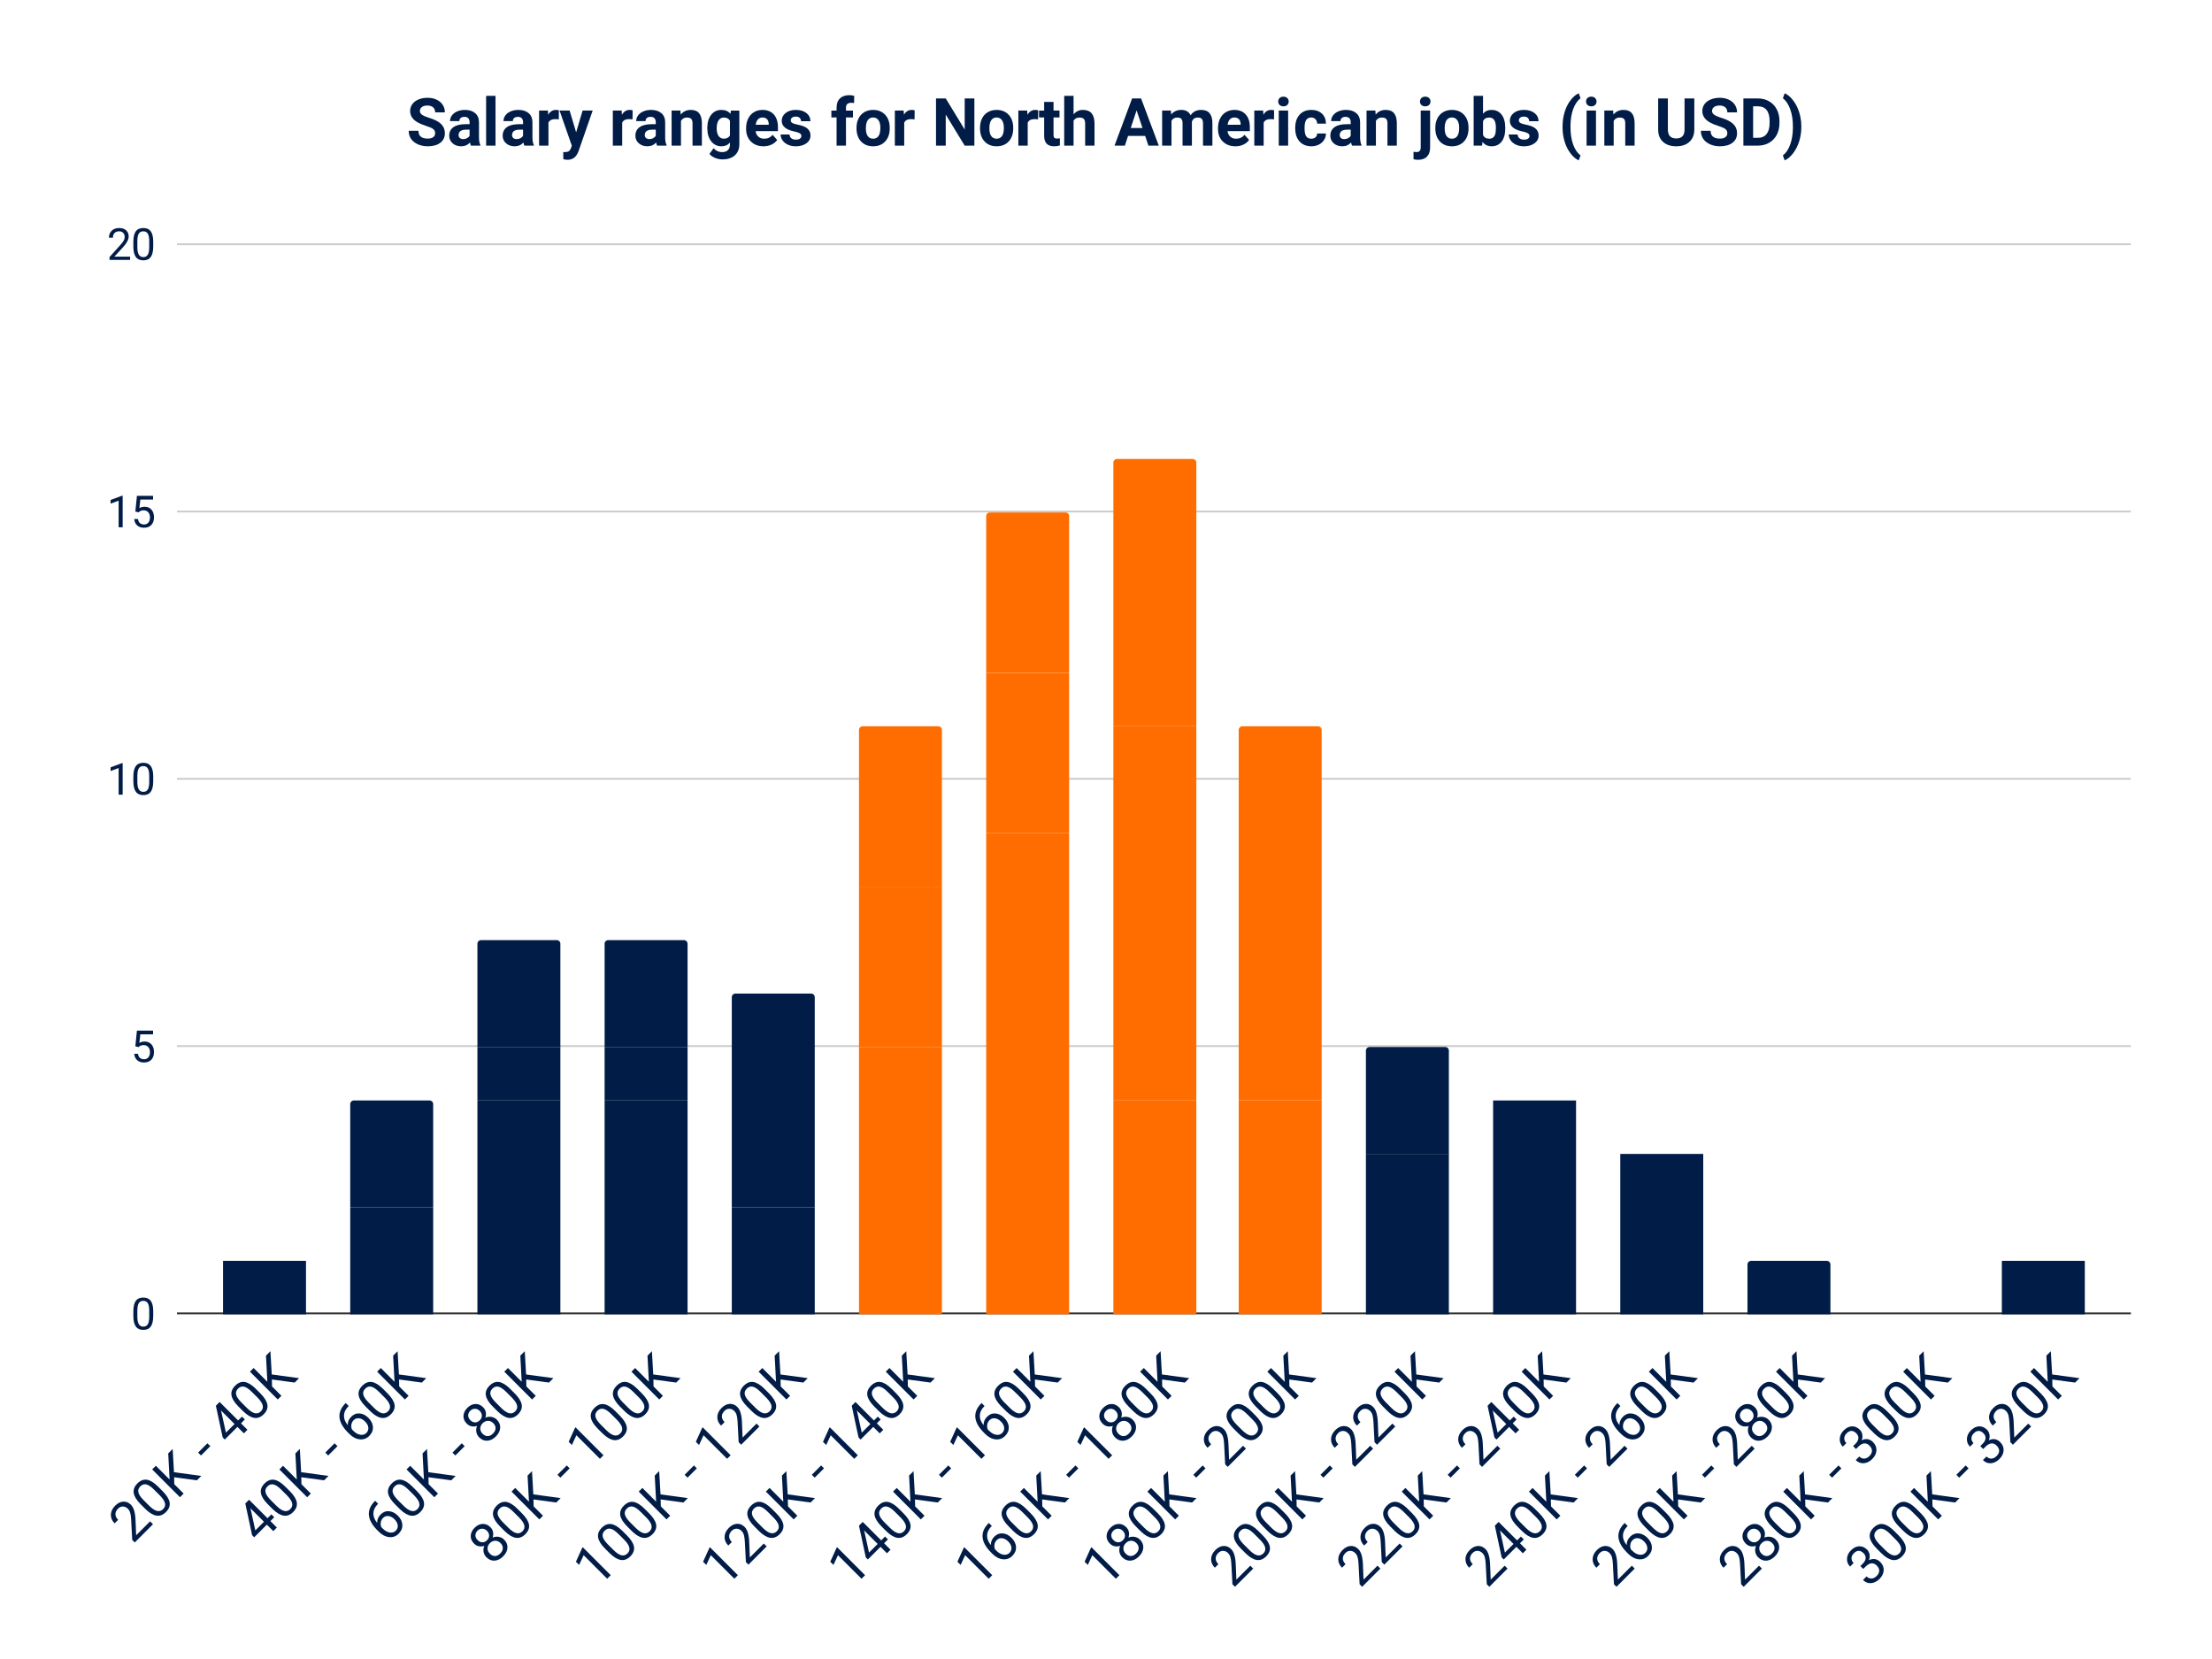 <svg viewBox="0 0 1200 900" fill="none" stroke-linecap="square" stroke-miterlimit="10" xmlns="http://www.w3.org/2000/svg"><path fill="#fff" d="M0 0h1200v900H0V0z"></path><path stroke="#333" stroke-linecap="butt" d="M96.5 712.5h1059"></path><path stroke="#ccc" stroke-linecap="butt" d="M96.5 567.5h1059m-1059-145h1059m-1059-145h1059m-1059-145h1059"></path><path clip-path="url(#id_0)" d="M166 713h-45v-29h45z"></path><path fill="#001c47" clip-path="url(#id_0)" d="M166 713h-45v-29h45z"></path><path clip-path="url(#id_0)" d="M235 713h-45v-29h45z"></path><path fill="#001c47" clip-path="url(#id_0)" d="M235 713h-45v-29h45z"></path><path clip-path="url(#id_0)" d="M304 713h-45V597h45z"></path><path fill="#001c47" clip-path="url(#id_0)" d="M304 713h-45V597h45z"></path><path clip-path="url(#id_0)" d="M373 713h-45V597h45z"></path><path fill="#001c47" clip-path="url(#id_0)" d="M373 713h-45V597h45z"></path><path clip-path="url(#id_0)" d="M442 713h-45v-29h45z"></path><path fill="#001c47" clip-path="url(#id_0)" d="M442 713h-45v-29h45z"></path><path clip-path="url(#id_0)" d="M511 713h-45V568h45z"></path><path fill="#ff6d01" clip-path="url(#id_0)" d="M511 713h-45V568h45z"></path><path clip-path="url(#id_0)" d="M580 713h-45V452h45z"></path><path fill="#ff6d01" clip-path="url(#id_0)" d="M580 713h-45V452h45z"></path><path clip-path="url(#id_0)" d="M649 713h-45V597h45z"></path><path fill="#ff6d01" clip-path="url(#id_0)" d="M649 713h-45V597h45z"></path><path clip-path="url(#id_0)" d="M717 713h-45v-29h45z"></path><path fill="#ff6d01" clip-path="url(#id_0)" d="M717 713h-45v-29h45z"></path><path clip-path="url(#id_0)" d="M786 713h-45 45z"></path><path fill="#001c47" clip-path="url(#id_0)" d="M786 713h-45 45z"></path><path clip-path="url(#id_0)" d="M855 713h-45 45z"></path><path fill="#001c47" clip-path="url(#id_0)" d="M855 713h-45 45z"></path><path clip-path="url(#id_0)" d="M924 713h-45v-29h45z"></path><path fill="#001c47" clip-path="url(#id_0)" d="M924 713h-45v-29h45z"></path><path clip-path="url(#id_0)" d="M993 713h-45 45z"></path><path fill="#001c47" clip-path="url(#id_0)" d="M993 713h-45 45z"></path><path clip-path="url(#id_0)" d="M1062 713h-45 45z"></path><path fill="#001c47" clip-path="url(#id_0)" d="M1062 713h-45 45z"></path><path clip-path="url(#id_0)" d="M1131 713h-45 45z"></path><path fill="#001c47" clip-path="url(#id_0)" d="M1131 713h-45 45z"></path><path clip-path="url(#id_0)" d="M166 684h-45 45z"></path><path fill="#001c47" clip-path="url(#id_0)" d="M166 684h-45 45z"></path><path clip-path="url(#id_0)" d="M235 684h-45v-29h45z"></path><path fill="#001c47" clip-path="url(#id_0)" d="M235 684h-45v-29h45z"></path><path clip-path="url(#id_0)" d="M304 597h-45v-29h45z"></path><path fill="#001c47" clip-path="url(#id_0)" d="M304 597h-45v-29h45z"></path><path clip-path="url(#id_0)" d="M373 597h-45v-29h45z"></path><path fill="#001c47" clip-path="url(#id_0)" d="M373 597h-45v-29h45z"></path><path clip-path="url(#id_0)" d="M442 684h-45v-29h45z"></path><path fill="#001c47" clip-path="url(#id_0)" d="M442 684h-45v-29h45z"></path><path clip-path="url(#id_0)" d="M511 568h-45v-87h45z"></path><path fill="#ff6d01" clip-path="url(#id_0)" d="M511 568h-45v-87h45z"></path><path clip-path="url(#id_0)" d="M580 452h-45v-87h45z"></path><path fill="#ff6d01" clip-path="url(#id_0)" d="M580 452h-45v-87h45z"></path><path clip-path="url(#id_0)" d="M649 597h-45V394h45z"></path><path fill="#ff6d01" clip-path="url(#id_0)" d="M649 597h-45V394h45z"></path><path clip-path="url(#id_0)" d="M717 684h-45v-87h45z"></path><path fill="#ff6d01" clip-path="url(#id_0)" d="M717 684h-45v-87h45z"></path><path clip-path="url(#id_0)" d="M786 713h-45v-87h45z"></path><path fill="#001c47" clip-path="url(#id_0)" d="M786 713h-45v-87h45z"></path><path clip-path="url(#id_0)" d="M855 713h-45V597h45z"></path><path fill="#001c47" clip-path="url(#id_0)" d="M855 713h-45V597h45z"></path><path clip-path="url(#id_0)" d="M924 684h-45v-58h45z"></path><path fill="#001c47" clip-path="url(#id_0)" d="M924 684h-45v-58h45z"></path><path clip-path="url(#id_0)" d="M993 713h-45 45z"></path><path fill="#001c47" clip-path="url(#id_0)" d="M993 713h-45 45z"></path><path clip-path="url(#id_0)" d="M1062 713h-45 45z"></path><path fill="#001c47" clip-path="url(#id_0)" d="M1062 713h-45 45z"></path><path clip-path="url(#id_0)" d="M1131 713h-45v-29h45z"></path><path fill="#001c47" clip-path="url(#id_0)" d="M1131 713h-45v-29h45z"></path><path clip-path="url(#id_0)" d="M166 684h-45 45z"></path><path fill="#001c47" clip-path="url(#id_0)" d="M166 684h-45 45z"></path><path clip-path="url(#id_0)" d="M235 655h-45v-56a2 2 0 012-2h41a2 2 0 012 2z"></path><path fill="#001c47" clip-path="url(#id_0)" d="M235 655h-45v-56a2 2 0 012-2h41a2 2 0 012 2z"></path><path clip-path="url(#id_0)" d="M304 568h-45v-56a2 2 0 012-2h41a2 2 0 012 2z"></path><path fill="#001c47" clip-path="url(#id_0)" d="M304 568h-45v-56a2 2 0 012-2h41a2 2 0 012 2z"></path><path clip-path="url(#id_0)" d="M373 568h-45v-56a2 2 0 012-2h41a2 2 0 012 2z"></path><path fill="#001c47" clip-path="url(#id_0)" d="M373 568h-45v-56a2 2 0 012-2h41a2 2 0 012 2z"></path><path clip-path="url(#id_0)" d="M442 655h-45V541a2 2 0 012-2h41a2 2 0 012 2z"></path><path fill="#001c47" clip-path="url(#id_0)" d="M442 655h-45V541a2 2 0 012-2h41a2 2 0 012 2z"></path><path clip-path="url(#id_0)" d="M511 481h-45v-85a2 2 0 012-2h41a2 2 0 012 2z"></path><path fill="#ff6d01" clip-path="url(#id_0)" d="M511 481h-45v-85a2 2 0 012-2h41a2 2 0 012 2z"></path><path clip-path="url(#id_0)" d="M580 365h-45v-85a2 2 0 012-2h41a2 2 0 012 2z"></path><path fill="#ff6d01" clip-path="url(#id_0)" d="M580 365h-45v-85a2 2 0 012-2h41a2 2 0 012 2z"></path><path clip-path="url(#id_0)" d="M649 394h-45V251a2 2 0 012-2h41a2 2 0 012 2z"></path><path fill="#ff6d01" clip-path="url(#id_0)" d="M649 394h-45V251a2 2 0 012-2h41a2 2 0 012 2z"></path><path clip-path="url(#id_0)" d="M717 597h-45V396a2 2 0 012-2h41a2 2 0 012 2z"></path><path fill="#ff6d01" clip-path="url(#id_0)" d="M717 597h-45V396a2 2 0 012-2h41a2 2 0 012 2z"></path><path clip-path="url(#id_0)" d="M786 626h-45v-56a2 2 0 012-2h41a2 2 0 012 2z"></path><path fill="#001c47" clip-path="url(#id_0)" d="M786 626h-45v-56a2 2 0 012-2h41a2 2 0 012 2z"></path><path clip-path="url(#id_0)" d="M855 597h-45 45z"></path><path fill="#001c47" clip-path="url(#id_0)" d="M855 597h-45 45z"></path><path clip-path="url(#id_0)" d="M924 626h-45 45z"></path><path fill="#001c47" clip-path="url(#id_0)" d="M924 626h-45 45z"></path><path clip-path="url(#id_0)" d="M993 713h-45v-27a2 2 0 012-2h41a2 2 0 012 2z"></path><path fill="#001c47" clip-path="url(#id_0)" d="M993 713h-45v-27a2 2 0 012-2h41a2 2 0 012 2z"></path><path clip-path="url(#id_0)" d="M1062 713h-45 45z"></path><path fill="#001c47" clip-path="url(#id_0)" d="M1062 713h-45 45z"></path><path clip-path="url(#id_0)" d="M1131 684h-45 45z"></path><path fill="#001c47" clip-path="url(#id_0)" d="M1131 684h-45 45z"></path><path fill="#001c47" d="M83.125 713.94q0 3.812-1.313 5.671-1.296 1.844-4.062 1.844-2.734 0-4.047-1.812-1.312-1.813-1.36-5.407v-2.89q0-3.766 1.298-5.594 1.312-1.828 4.093-1.828 2.75 0 4.047 1.765 1.297 1.766 1.344 5.438v2.813zm-2.172-2.97q0-2.75-.781-4-.766-1.265-2.438-1.265-1.671 0-2.437 1.25-.75 1.25-.781 3.86v3.468q0 2.766.796 4.094.813 1.313 2.438 1.313 1.61 0 2.39-1.235.782-1.25.813-3.922v-3.562zm-7.531-143.367l.86-8.5h8.75v2h-6.907l-.516 4.656q1.25-.734 2.844-.734 2.328 0 3.703 1.547 1.375 1.531 1.375 4.156 0 2.64-1.422 4.156-1.421 1.516-3.984 1.516-2.266 0-3.703-1.25-1.422-1.266-1.61-3.469h2.047q.204 1.453 1.047 2.203.844.75 2.219.75 1.516 0 2.375-1.03.86-1.032.86-2.86 0-1.703-.938-2.735-.922-1.047-2.469-1.047-1.422 0-2.234.625l-.563.47-1.734-.454zM66.547 431.11h-2.188v-14.453L60 418.267v-1.97l6.203-2.327h.344v17.14zm16.578-7.28q0 3.812-1.313 5.671-1.296 1.844-4.062 1.844-2.734 0-4.047-1.813-1.312-1.812-1.36-5.406v-2.89q0-3.766 1.298-5.594 1.312-1.829 4.093-1.829 2.75 0 4.047 1.766 1.297 1.766 1.344 5.438v2.812zm-2.172-2.97q0-2.75-.781-4-.766-1.265-2.438-1.265-1.671 0-2.437 1.25-.75 1.25-.781 3.86v3.468q0 2.765.796 4.094.813 1.312 2.438 1.312 1.61 0 2.39-1.234.782-1.25.813-3.922v-3.563zM66.547 286.055h-2.188v-14.453L60 273.212v-1.97l6.203-2.327h.344v17.14zm6.875-8.562l.86-8.5h8.75v2h-6.907l-.516 4.656q1.25-.734 2.844-.734 2.328 0 3.703 1.546 1.375 1.532 1.375 4.157 0 2.64-1.422 4.156-1.421 1.516-3.984 1.516-2.266 0-3.703-1.25-1.422-1.266-1.61-3.47h2.047q.204 1.454 1.047 2.204.844.75 2.219.75 1.516 0 2.375-1.031.86-1.032.86-2.86 0-1.703-.938-2.734-.922-1.047-2.469-1.047-1.422 0-2.234.625l-.563.469-1.734-.453zM70.594 141H59.422v-1.563l5.906-6.562q1.313-1.484 1.813-2.406.5-.938.5-1.938 0-1.344-.813-2.187-.812-.86-2.156-.86-1.625 0-2.516.922-.89.922-.89 2.563h-2.172q0-2.36 1.515-3.813 1.516-1.453 4.063-1.453 2.375 0 3.75 1.25 1.39 1.25 1.39 3.313 0 2.53-3.203 6l-4.578 4.968h8.563V141zm12.531-7.281q0 3.812-1.313 5.672-1.296 1.843-4.062 1.843-2.734 0-4.047-1.812-1.312-1.813-1.36-5.406v-2.891q0-3.766 1.298-5.594 1.312-1.828 4.093-1.828 2.75 0 4.047 1.766 1.297 1.765 1.344 5.437v2.813zm-2.172-2.969q0-2.75-.781-4-.766-1.266-2.438-1.266-1.671 0-2.437 1.25-.75 1.25-.781 3.86v3.469q0 2.765.796 4.093.813 1.313 2.438 1.313 1.61 0 2.39-1.235.782-1.25.813-3.922v-3.562zm2.042 696.143l-9.889 9.888-1.38-1.381-.575-11.027q-.155-2.474-.53-3.734-.387-1.27-1.271-2.154-1.171-1.172-2.64-1.205-1.481-.044-2.675 1.15-1.425 1.425-1.403 3.038.022 1.59 1.47 3.038l-1.923 1.922q-2.077-2.077-2.022-4.695.056-2.64 2.298-4.884 2.11-2.11 4.43-2.22 2.332-.122 4.166 1.712 2.22 2.22 2.464 8.143l.343 8.408 7.568-7.568 1.569 1.569zm5.16-18.02q3.358 3.358 3.855 6.153.486 2.785-1.955 5.226-2.409 2.409-5.171 1.967-2.762-.442-5.988-3.58l-2.553-2.552q-3.325-3.326-3.79-6.088-.474-2.773 1.978-5.226 2.431-2.43 5.138-2.022 2.718.398 6 3.635l2.485 2.486zm-4.53-.708q-2.442-2.442-4.232-2.861-1.801-.431-3.282 1.05-1.469 1.469-1.038 3.248.43 1.778 2.707 4.099l3.071 3.071q2.442 2.442 4.32 2.906 1.878.442 3.315-.995 1.414-1.414 1.005-3.193-.409-1.8-2.729-4.187l-3.138-3.138zm10.838-6.773l.077 3.768 5.094 5.093-1.989 1.99-15.081-15.082 1.989-1.989 7.457 7.458-.751-14.164 2.409-2.409.718 12.606 14.827 2.011-2.387 2.387-12.363-1.669zm19.633-16.849l-5.049 5.05-1.569-1.57 5.05-5.048 1.568 1.568zm15.082-13.954l2.088-2.088 1.558 1.558-2.089 2.088 3.503 3.502-1.934 1.934-3.502-3.503-6.861 6.862-1.127-1.127-3.701-17.203 2.044-2.044 10.02 10.021zm-6.619 6.618l4.685-4.684-7.402-7.403.198.64 2.52 11.447zm18.628-21.368q3.36 3.36 3.856 6.154.486 2.785-1.955 5.226-2.409 2.409-5.171 1.967-2.762-.442-5.988-3.58l-2.553-2.552q-3.325-3.326-3.79-6.088-.474-2.773 1.978-5.226 2.431-2.43 5.138-2.022 2.718.398 6 3.635l2.485 2.486zm-4.53-.707q-2.441-2.441-4.231-2.861-1.801-.431-3.282 1.05-1.469 1.469-1.038 3.248.43 1.778 2.707 4.099l3.071 3.071q2.442 2.442 4.32 2.906 1.878.442 3.315-.995 1.414-1.414 1.005-3.193-.409-1.8-2.729-4.187l-3.138-3.138zm10.839-6.773l.077 3.768 5.094 5.093-1.989 1.99-15.081-15.082 1.989-1.989 7.457 7.458-.751-14.164 2.409-2.409.718 12.606 14.827 2.011-2.387 2.387-12.363-1.669zm-2.361 75.263l2.088-2.088 1.558 1.558-2.088 2.088 3.502 3.502-1.933 1.934-3.503-3.503-6.861 6.862-1.127-1.127-3.701-17.203 2.044-2.044 10.02 10.021zm-6.618 6.618l4.684-4.684-7.402-7.403.199.64 2.519 11.447zm18.628-21.368q3.358 3.36 3.855 6.154.487 2.785-1.955 5.226-2.409 2.409-5.17 1.967-2.763-.442-5.99-3.58l-2.551-2.552q-3.326-3.326-3.79-6.088-.475-2.773 1.978-5.226 2.43-2.43 5.137-2.022 2.718.398 6 3.635l2.486 2.486zm-4.53-.707q-2.442-2.442-4.232-2.861-1.8-.431-3.281 1.05-1.47 1.469-1.039 3.248.431 1.778 2.707 4.099l3.071 3.071q2.442 2.442 4.32 2.906 1.879.442 3.315-.995 1.414-1.414 1.005-3.193-.408-1.8-2.729-4.187l-3.137-3.138zm10.838-6.773l.078 3.768 5.093 5.093-1.989 1.99-15.081-15.082 1.989-1.989L161 802.63l-.75-14.164 2.408-2.409.718 12.606 14.827 2.011-2.386 2.387-12.364-1.669zm19.634-16.849l-5.05 5.05-1.569-1.57 5.05-5.048 1.569 1.568zm4.474-23.411l1.624 1.624-.353.353q-2.188 2.276-2.232 4.884-.044 2.607 2.077 5.148-.166-2.552 1.89-4.607 1.966-1.967 4.53-1.746 2.563.2 4.761 2.398 2.331 2.331 2.464 5.005.133 2.652-2.01 4.795-2.155 2.154-5.16 1.845-3.017-.32-5.635-2.939l-.74-.74q-4.166-4.165-4.597-8.132-.42-3.977 3.039-7.546l.342-.342zm4.276 9.314q-.983.983-1.215 2.408-.243 1.414.331 2.63l.696.696q1.867 1.867 3.845 2.165 1.978.298 3.226-.95 1.304-1.304 1.094-2.994-.21-1.69-1.757-3.237-1.558-1.558-3.259-1.757-1.713-.21-2.961 1.038zm18.34-14.607q3.36 3.36 3.857 6.154.486 2.785-1.956 5.226-2.409 2.409-5.17 1.967-2.763-.442-5.99-3.58l-2.551-2.552q-3.326-3.326-3.79-6.088-.475-2.773 1.978-5.226 2.43-2.43 5.137-2.022 2.718.398 6 3.635l2.486 2.486zm-4.53-.707q-2.441-2.441-4.23-2.861-1.802-.431-3.282 1.05-1.47 1.469-1.039 3.248.431 1.778 2.707 4.099l3.071 3.071q2.442 2.442 4.32 2.906 1.879.442 3.315-.995 1.414-1.414 1.005-3.193-.408-1.8-2.729-4.187l-3.137-3.138zm10.84-6.773l.077 3.768 5.093 5.093-1.989 1.99-15.081-15.082 1.989-1.989 7.458 7.458-.752-14.164 2.409-2.409.718 12.606 14.827 2.011-2.386 2.387-12.364-1.669zm-12.969 65.806l1.625 1.624-.354.353q-2.188 2.276-2.232 4.884-.044 2.607 2.077 5.148-.165-2.552 1.89-4.607 1.966-1.967 4.53-1.746 2.563.2 4.761 2.398 2.332 2.331 2.464 5.005.133 2.652-2.01 4.795-2.155 2.154-5.16 1.845-3.016-.32-5.635-2.939l-.74-.74q-4.166-4.165-4.596-8.132-.42-3.977 3.038-7.546l.342-.342zm4.276 9.314q-.983.983-1.215 2.408-.243 1.414.331 2.63l.696.696q1.868 1.867 3.845 2.165 1.978.298 3.226-.95 1.304-1.304 1.094-2.994-.21-1.69-1.756-3.237-1.558-1.558-3.26-1.757-1.712-.21-2.96 1.038zm18.34-14.607q3.36 3.36 3.857 6.154.486 2.785-1.956 5.226-2.408 2.409-5.17 1.967-2.763-.442-5.989-3.58l-2.552-2.552q-3.326-3.326-3.79-6.088-.475-2.773 1.978-5.226 2.43-2.43 5.137-2.022 2.718.398 6 3.635l2.486 2.486zm-4.53-.707q-2.44-2.442-4.23-2.861-1.802-.431-3.282 1.05-1.47 1.469-1.039 3.248.431 1.778 2.707 4.099l3.072 3.071q2.441 2.442 4.32 2.906 1.878.442 3.314-.995 1.414-1.414 1.006-3.193-.41-1.8-2.73-4.187l-3.137-3.138zm10.84-6.773l.077 3.768 5.093 5.093-1.989 1.99-15.08-15.082 1.988-1.989 7.458 7.458-.752-14.164 2.409-2.409.718 12.606 14.827 2.011-2.386 2.387-12.363-1.669zm19.633-16.849l-5.05 5.05-1.568-1.57 5.049-5.048 1.569 1.568zm10.043-21.091q1.127 1.127 1.414 2.607.287 1.48-.22 2.983 1.679-.663 3.336-.375 1.668.276 2.906 1.513 1.955 1.956 1.79 4.442-.155 2.475-2.31 4.63-2.176 2.176-4.651 2.33-2.475.133-4.42-1.812-1.226-1.226-1.546-2.872-.31-1.657.364-3.348-1.502.508-2.972.21-1.458-.31-2.574-1.425-1.9-1.9-1.801-4.232.1-2.353 2.1-4.353 1.988-1.989 4.341-2.088 2.343-.11 4.243 1.79zm5.48 8.596q-1.27-1.271-2.873-1.26-1.602.011-2.894 1.304-1.293 1.292-1.282 2.872 0 1.57 1.282 2.85 1.281 1.283 2.784 1.26 1.491-.033 2.85-1.392 1.348-1.348 1.37-2.85.034-1.514-1.237-2.784zm-12.485-6.718q-1.127 1.127-1.138 2.53 0 1.392 1.204 2.597 1.15 1.149 2.553 1.182 1.403.01 2.552-1.138 1.149-1.15 1.127-2.541-.022-1.415-1.171-2.564-1.15-1.149-2.586-1.149-1.447-.01-2.54 1.083zm24.053-9.49q3.359 3.358 3.856 6.153.486 2.785-1.956 5.226-2.408 2.409-5.17 1.967-2.763-.442-5.989-3.58l-2.552-2.552q-3.326-3.326-3.79-6.088-.475-2.773 1.978-5.226 2.43-2.43 5.138-2.022 2.717.398 5.999 3.635l2.486 2.486zm-4.53-.708q-2.442-2.441-4.232-2.861-1.8-.431-3.281 1.05-1.47 1.469-1.039 3.248.431 1.778 2.707 4.099l3.072 3.071q2.441 2.442 4.32 2.906 1.878.442 3.314-.995 1.414-1.414 1.006-3.193-.41-1.8-2.73-4.187l-3.137-3.138zm10.839-6.773l.077 3.768 5.093 5.093-1.988 1.99-15.082-15.082 1.989-1.989 7.458 7.458-.752-14.164 2.409-2.409.718 12.606 14.827 2.011-2.386 2.387-12.363-1.669zm-19.421 80.147q1.127 1.127 1.415 2.607.287 1.48-.221 2.983 1.679-.663 3.336-.375 1.669.276 2.906 1.513 1.956 1.956 1.79 4.442-.155 2.475-2.31 4.629-2.176 2.177-4.65 2.331-2.476.133-4.42-1.812-1.227-1.226-1.547-2.872-.31-1.658.365-3.348-1.503.508-2.972.21-1.459-.31-2.575-1.425-1.9-1.9-1.8-4.232.099-2.353 2.099-4.353 1.988-1.989 4.342-2.088 2.342-.11 4.242 1.79zm5.48 8.595q-1.27-1.27-2.872-1.26-1.602.012-2.895 1.305-1.293 1.292-1.282 2.872 0 1.57 1.282 2.85 1.282 1.282 2.784 1.26 1.492-.033 2.85-1.392 1.349-1.348 1.37-2.85.034-1.514-1.237-2.785zm-12.485-6.717q-1.126 1.127-1.137 2.53 0 1.392 1.204 2.596 1.149 1.15 2.552 1.183 1.403.01 2.552-1.138 1.15-1.15 1.127-2.542-.022-1.414-1.171-2.563-1.149-1.149-2.585-1.149-1.448-.011-2.542 1.083zm24.053-9.49q3.359 3.358 3.856 6.153.486 2.784-1.955 5.226-2.409 2.409-5.171 1.967-2.762-.442-5.988-3.58l-2.553-2.552q-3.325-3.326-3.79-6.088-.474-2.773 1.978-5.226 2.431-2.43 5.138-2.022 2.718.398 6 3.635l2.485 2.486zm-4.53-.708q-2.441-2.442-4.231-2.862-1.801-.43-3.282 1.05-1.47 1.47-1.038 3.248.43 1.78 2.707 4.1l3.071 3.07q2.442 2.443 4.32 2.907 1.878.442 3.315-.995 1.414-1.414 1.005-3.193-.409-1.8-2.729-4.187l-3.138-3.138zm10.839-6.773l.077 3.768 5.094 5.093-1.99 1.989-15.08-15.081 1.988-1.989 7.458 7.458-.751-14.164 2.408-2.41.719 12.607 14.827 2.011-2.387 2.387-12.363-1.669zm19.633-16.849l-5.049 5.05-1.569-1.57 5.05-5.049 1.568 1.57zm18.34-7.093l-1.922 1.923-12.772-12.773-2.453 5.282-1.734-1.735 3.425-7.557.298-.298 15.159 15.158zm8.751-21.61q3.359 3.358 3.856 6.153.486 2.784-1.955 5.226-2.409 2.409-5.171 1.967-2.762-.442-5.989-3.58l-2.552-2.552q-3.325-3.326-3.79-6.088-.474-2.773 1.978-5.226 2.431-2.43 5.138-2.022 2.718.398 6 3.635l2.485 2.486zm-4.53-.708q-2.441-2.442-4.231-2.862-1.801-.43-3.282 1.05-1.47 1.47-1.038 3.248.43 1.78 2.707 4.1l3.071 3.07q2.442 2.443 4.32 2.907 1.878.442 3.315-.995 1.414-1.414 1.005-3.193-.409-1.8-2.729-4.187l-3.138-3.138zm16.551-11.314q3.359 3.36 3.856 6.154.486 2.785-1.956 5.226-2.408 2.409-5.17 1.967-2.762-.442-5.989-3.58l-2.552-2.552q-3.325-3.326-3.79-6.088-.475-2.773 1.978-5.226 2.43-2.43 5.138-2.022 2.718.398 6 3.635l2.485 2.486zm-4.53-.707q-2.442-2.441-4.231-2.861-1.801-.431-3.282 1.05-1.47 1.469-1.038 3.248.43 1.778 2.706 4.099l3.072 3.071q2.442 2.442 4.32 2.906 1.878.442 3.314-.995 1.415-1.414 1.006-3.193-.409-1.8-2.73-4.187l-3.137-3.138zm10.839-6.772l.077 3.767 5.093 5.093-1.988 1.99-15.082-15.082 1.99-1.989 7.457 7.458-.751-14.164 2.408-2.409.718 12.606 14.828 2.011-2.387 2.387-12.363-1.668zm-23.144 106.165l-1.922 1.922-12.772-12.772-2.453 5.282-1.735-1.735 3.425-7.557.299-.299 15.158 15.159zm8.75-21.611q3.36 3.359 3.857 6.154.486 2.784-1.956 5.226-2.409 2.409-5.17 1.967-2.763-.442-5.99-3.58l-2.551-2.552q-3.326-3.326-3.79-6.088-.475-2.773 1.978-5.226 2.43-2.43 5.137-2.022 2.718.398 6 3.635l2.486 2.486zm-4.53-.707q-2.441-2.442-4.23-2.862-1.802-.43-3.282 1.05-1.47 1.47-1.039 3.248.431 1.779 2.707 4.1l3.072 3.07q2.441 2.442 4.32 2.906 1.878.442 3.314-.994 1.414-1.414 1.006-3.193-.41-1.8-2.73-4.187l-3.137-3.138zm16.551-11.314q3.36 3.359 3.856 6.154.487 2.784-1.955 5.226-2.409 2.409-5.17 1.967-2.763-.442-5.99-3.58l-2.551-2.552q-3.326-3.326-3.79-6.088-.475-2.773 1.978-5.226 2.43-2.43 5.137-2.022 2.718.398 6 3.635l2.485 2.486zm-4.53-.707q-2.441-2.442-4.231-2.862-1.801-.43-3.282 1.05-1.469 1.47-1.038 3.248.43 1.78 2.707 4.1l3.071 3.07q2.442 2.443 4.32 2.907 1.879.442 3.315-.995 1.414-1.414 1.005-3.193-.409-1.8-2.729-4.187l-3.137-3.138zm10.84-6.773l.076 3.768 5.094 5.093-1.989 1.989-15.081-15.081 1.989-1.99 7.457 7.459-.75-14.164 2.408-2.41.718 12.607 14.827 2.011-2.387 2.387-12.363-1.669zm19.632-16.849l-5.049 5.05-1.569-1.57 5.05-5.049 1.568 1.57zm18.341-7.093l-1.922 1.923-12.773-12.773-2.452 5.282-1.735-1.735 3.425-7.557.298-.298 15.159 15.158zm15.612-15.611l-9.889 9.888-1.38-1.381-.575-11.027q-.155-2.474-.53-3.734-.387-1.27-1.271-2.154-1.171-1.172-2.641-1.205-1.48-.044-2.674 1.15-1.425 1.425-1.403 3.038.022 1.59 1.47 3.038l-1.923 1.922q-2.077-2.077-2.022-4.695.055-2.64 2.298-4.884 2.11-2.11 4.43-2.22 2.332-.122 4.166 1.712 2.22 2.22 2.464 8.143l.342 8.408 7.569-7.568 1.569 1.568zm5.16-18.02q3.358 3.358 3.855 6.153.486 2.785-1.955 5.226-2.409 2.409-5.171 1.967-2.762-.442-5.988-3.58l-2.553-2.552q-3.325-3.326-3.79-6.088-.474-2.773 1.978-5.226 2.431-2.43 5.138-2.022 2.718.398 6 3.635l2.485 2.486zm-4.53-.708q-2.442-2.441-4.232-2.861-1.801-.431-3.282 1.05-1.47 1.469-1.038 3.248.43 1.778 2.707 4.099l3.071 3.071q2.442 2.442 4.32 2.906 1.878.442 3.315-.995 1.414-1.414 1.005-3.193-.409-1.8-2.729-4.187l-3.138-3.138zm10.838-6.773l.077 3.768 5.094 5.093-1.989 1.99-15.081-15.082 1.988-1.989 7.458 7.458-.751-14.164 2.408-2.409.719 12.606 14.827 2.011-2.387 2.387-12.363-1.669zm-23.144 106.166l-1.922 1.922-12.772-12.772-2.453 5.281-1.735-1.734 3.425-7.557.299-.299 15.158 15.159zm15.612-15.612l-9.888 9.889-1.382-1.381-.574-11.027q-.155-2.475-.53-3.734-.387-1.27-1.271-2.155-1.171-1.17-2.64-1.204-1.481-.044-2.674 1.15-1.426 1.424-1.403 3.037.022 1.591 1.469 3.039l-1.922 1.922q-2.078-2.077-2.022-4.695.055-2.641 2.298-4.884 2.11-2.11 4.43-2.22 2.331-.122 4.166 1.712 2.22 2.22 2.463 8.143l.343 8.408 7.568-7.569 1.569 1.57zm5.16-18.02q3.358 3.359 3.856 6.154.486 2.784-1.956 5.226-2.409 2.409-5.17 1.967-2.763-.442-5.989-3.58l-2.552-2.552q-3.326-3.326-3.79-6.088-.475-2.773 1.978-5.226 2.43-2.43 5.137-2.022 2.718.398 6 3.635l2.486 2.486zm-4.53-.707q-2.442-2.442-4.232-2.862-1.8-.43-3.281 1.05-1.47 1.47-1.039 3.248.431 1.78 2.707 4.1l3.072 3.07q2.441 2.443 4.32 2.907 1.878.442 3.314-.995 1.414-1.414 1.006-3.193-.41-1.8-2.73-4.187l-3.137-3.138zm10.838-6.773l.078 3.768 5.093 5.093-1.989 1.989-15.08-15.081 1.988-1.99 7.458 7.459-.752-14.164 2.409-2.41.718 12.607 14.827 2.011-2.386 2.387-12.364-1.669zm19.634-16.849l-5.05 5.05-1.568-1.57 5.049-5.049 1.569 1.57zm18.34-7.093l-1.922 1.923-12.772-12.773-2.453 5.282-1.735-1.735 3.425-7.557.299-.298 15.158 15.158zm8.762-18.882l2.088-2.088 1.558 1.558-2.088 2.088 3.502 3.502-1.934 1.934-3.502-3.502-6.861 6.86-1.127-1.126-3.701-17.203 2.044-2.044 10.02 10.021zm-6.618 6.618l4.684-4.684-7.402-7.403.199.64 2.519 11.447zm18.627-21.368q3.36 3.36 3.856 6.154.487 2.785-1.955 5.226-2.409 2.409-5.17 1.967-2.763-.442-5.99-3.58l-2.551-2.552q-3.326-3.326-3.79-6.088-.475-2.773 1.978-5.226 2.43-2.43 5.137-2.022 2.718.398 6 3.635l2.485 2.486zm-4.53-.707q-2.441-2.441-4.231-2.861-1.801-.431-3.281 1.05-1.47 1.469-1.039 3.248.43 1.778 2.707 4.099l3.071 3.071q2.442 2.442 4.32 2.906 1.879.442 3.315-.995 1.414-1.414 1.005-3.193-.408-1.8-2.729-4.187l-3.137-3.138zm10.84-6.772l.077 3.767 5.093 5.093-1.989 1.99-15.081-15.082 1.989-1.989 7.457 7.458-.75-14.164 2.408-2.409.718 12.606 14.827 2.011-2.387 2.387-12.363-1.668zm-23.144 106.165l-1.923 1.922-12.772-12.772-2.453 5.281-1.734-1.734 3.425-7.557.298-.299 15.159 15.159zm8.761-18.882l2.088-2.088 1.558 1.558-2.088 2.088 3.502 3.502-1.933 1.934-3.503-3.503-6.86 6.861-1.128-1.127-3.7-17.202 2.043-2.044 10.021 10.02zm-6.618 6.618l4.685-4.685-7.403-7.402.199.64 2.519 11.447zm18.628-21.368q3.359 3.359 3.856 6.154.486 2.784-1.956 5.226-2.408 2.409-5.17 1.967-2.763-.442-5.989-3.58l-2.552-2.552q-3.326-3.326-3.79-6.088-.475-2.773 1.978-5.226 2.43-2.43 5.138-2.022 2.718.398 5.999 3.635l2.486 2.486zm-4.53-.707q-2.442-2.442-4.232-2.862-1.8-.43-3.281 1.05-1.47 1.47-1.039 3.248.431 1.78 2.707 4.1l3.072 3.07q2.442 2.443 4.32 2.907 1.878.442 3.314-.995 1.415-1.414 1.006-3.193-.409-1.8-2.73-4.187l-3.137-3.138zm10.839-6.773l.077 3.768 5.093 5.093-1.988 1.989-15.082-15.081 1.99-1.989 7.457 7.458-.751-14.164 2.408-2.41.718 12.607 14.827 2.011-2.386 2.387-12.363-1.669zm19.633-16.849l-5.05 5.05-1.568-1.57 5.049-5.049 1.569 1.57zm18.34-7.093l-1.922 1.923-12.772-12.773-2.453 5.282-1.735-1.735 3.425-7.557.299-.298 15.158 15.158zm-1.845-28.34l1.625 1.625-.354.353q-2.188 2.276-2.232 4.884-.044 2.607 2.077 5.148-.166-2.552 1.89-4.607 1.966-1.966 4.53-1.746 2.563.2 4.761 2.398 2.332 2.331 2.464 5.005.133 2.652-2.01 4.795-2.155 2.154-5.16 1.845-3.017-.32-5.635-2.939l-.74-.74q-4.166-4.165-4.596-8.132-.42-3.977 3.038-7.546l.342-.342zm4.276 9.315q-.983.983-1.215 2.408-.243 1.414.331 2.63l.696.696q1.867 1.867 3.845 2.165 1.978.299 3.226-.95 1.304-1.304 1.094-2.994-.21-1.69-1.757-3.237-1.557-1.558-3.259-1.757-1.712-.21-2.96 1.038zm18.34-14.607q3.36 3.36 3.857 6.154.486 2.785-1.956 5.226-2.409 2.409-5.17 1.967-2.763-.442-5.989-3.58l-2.552-2.552q-3.326-3.326-3.79-6.088-.475-2.773 1.978-5.226 2.43-2.43 5.137-2.022 2.718.398 6 3.635l2.486 2.486zm-4.53-.707q-2.441-2.441-4.23-2.861-1.802-.431-3.282 1.05-1.47 1.469-1.039 3.248.431 1.778 2.707 4.099l3.072 3.071q2.441 2.442 4.32 2.906 1.878.442 3.314-.995 1.414-1.414 1.006-3.193-.41-1.8-2.73-4.187l-3.137-3.138zm10.84-6.772l.077 3.767 5.093 5.093-1.989 1.99-15.08-15.082 1.988-1.989 7.458 7.458-.752-14.164 2.409-2.409.718 12.606 14.827 2.011-2.386 2.387-12.364-1.668zm-23.144 106.165l-1.923 1.922-12.772-12.772-2.453 5.282-1.734-1.735 3.425-7.557.298-.299 15.159 15.159zm-1.845-28.34l1.624 1.625-.354.353q-2.187 2.276-2.232 4.884-.044 2.607 2.078 5.148-.166-2.552 1.889-4.607 1.967-1.967 4.53-1.746 2.563.2 4.762 2.398 2.331 2.331 2.464 5.005.132 2.651-2.011 4.795-2.155 2.154-5.16 1.845-3.016-.32-5.635-2.939l-.74-.74q-4.165-4.166-4.596-8.132-.42-3.977 3.038-7.546l.343-.343zm4.276 9.314q-.984.984-1.216 2.409-.243 1.414.332 2.63l.696.696q1.867 1.867 3.845 2.165 1.977.298 3.226-.95 1.304-1.304 1.094-2.994-.21-1.69-1.757-3.238-1.558-1.557-3.26-1.756-1.712-.21-2.96 1.038zm18.34-14.606q3.359 3.359 3.856 6.154.486 2.784-1.956 5.226-2.408 2.409-5.17 1.967-2.762-.442-5.989-3.58l-2.552-2.552q-3.325-3.326-3.79-6.088-.475-2.773 1.978-5.226 2.43-2.43 5.138-2.022 2.718.398 6 3.635l2.485 2.486zm-4.53-.707q-2.442-2.442-4.231-2.862-1.801-.43-3.282 1.05-1.47 1.47-1.038 3.248.43 1.78 2.707 4.1l3.071 3.07q2.442 2.443 4.32 2.907 1.878.442 3.315-.995 1.414-1.414 1.005-3.193-.409-1.8-2.729-4.187l-3.138-3.138zm10.839-6.773l.077 3.768 5.094 5.093-1.99 1.989-15.08-15.081 1.988-1.989 7.458 7.458-.751-14.164 2.408-2.41.718 12.607 14.828 2.011-2.387 2.387-12.363-1.669zm19.633-16.849l-5.05 5.05-1.568-1.57 5.05-5.049 1.568 1.57zm18.34-7.093l-1.922 1.923-12.772-12.773-2.453 5.282-1.734-1.735 3.425-7.557.298-.298 15.159 15.158zm3.724-26.02q1.127 1.128 1.414 2.608.288 1.48-.22 2.983 1.679-.663 3.336-.375 1.668.276 2.906 1.513 1.955 1.956 1.79 4.442-.155 2.475-2.31 4.63-2.176 2.176-4.651 2.33-2.475.133-4.42-1.812-1.226-1.226-1.546-2.872-.31-1.657.364-3.348-1.502.508-2.972.21-1.458-.31-2.574-1.425-1.9-1.9-1.8-4.232.098-2.353 2.098-4.353 1.989-1.989 4.342-2.088 2.343-.11 4.243 1.79zm5.48 8.597q-1.27-1.271-2.873-1.26-1.602.011-2.894 1.304-1.293 1.292-1.282 2.872 0 1.57 1.282 2.85 1.281 1.283 2.784 1.26 1.492-.033 2.85-1.392 1.348-1.348 1.37-2.85.034-1.514-1.237-2.784zm-12.485-6.718q-1.127 1.127-1.138 2.53 0 1.392 1.205 2.597 1.149 1.149 2.552 1.182 1.403.01 2.552-1.138 1.149-1.15 1.127-2.541-.022-1.415-1.171-2.564-1.15-1.149-2.586-1.149-1.447-.01-2.54 1.083zm24.053-9.49q3.359 3.358 3.856 6.153.486 2.785-1.956 5.226-2.408 2.409-5.17 1.967-2.763-.442-5.989-3.58l-2.552-2.552q-3.326-3.326-3.79-6.088-.475-2.773 1.978-5.226 2.43-2.43 5.138-2.022 2.718.398 5.999 3.635l2.486 2.486zm-4.53-.708q-2.442-2.441-4.232-2.861-1.8-.431-3.281 1.05-1.47 1.469-1.039 3.248.431 1.778 2.707 4.099l3.072 3.071q2.442 2.442 4.32 2.906 1.878.442 3.314-.995 1.415-1.414 1.006-3.193-.409-1.8-2.73-4.187l-3.137-3.138zm10.839-6.772l.077 3.767 5.093 5.093-1.988 1.99-15.082-15.082 1.99-1.989 7.457 7.458-.751-14.164 2.408-2.409.718 12.606 14.827 2.011-2.386 2.387-12.363-1.668zm-23.144 106.165l-1.922 1.922-12.772-12.772-2.453 5.282-1.735-1.735 3.425-7.557.298-.299 15.16 15.159zm3.723-26.02q1.127 1.128 1.415 2.608.287 1.48-.221 2.983 1.68-.663 3.336-.375 1.669.276 2.906 1.513 1.956 1.956 1.79 4.442-.155 2.475-2.31 4.629-2.176 2.177-4.65 2.331-2.476.133-4.42-1.812-1.226-1.226-1.547-2.872-.31-1.658.365-3.348-1.503.508-2.972.21-1.459-.31-2.575-1.425-1.9-1.9-1.8-4.232.099-2.353 2.099-4.353 1.988-1.989 4.342-2.088 2.342-.11 4.242 1.79zm5.48 8.596q-1.27-1.27-2.872-1.26-1.602.012-2.895 1.305-1.293 1.292-1.281 2.872 0 1.57 1.281 2.85 1.282 1.282 2.784 1.26 1.492-.033 2.85-1.392 1.349-1.348 1.37-2.85.034-1.514-1.237-2.785zm-12.484-6.717q-1.127 1.127-1.138 2.53 0 1.392 1.204 2.596 1.149 1.15 2.552 1.183 1.403.01 2.552-1.138 1.15-1.15 1.127-2.542-.022-1.414-1.17-2.563-1.15-1.149-2.586-1.149-1.448-.011-2.541 1.083zm24.052-9.49q3.36 3.358 3.856 6.153.486 2.784-1.955 5.226-2.409 2.409-5.171 1.967-2.762-.442-5.988-3.58l-2.553-2.552q-3.325-3.326-3.79-6.088-.474-2.773 1.979-5.226 2.43-2.43 5.137-2.022 2.718.398 6 3.635l2.485 2.486zm-4.53-.708q-2.441-2.442-4.231-2.862-1.801-.43-3.282 1.05-1.469 1.47-1.038 3.248.43 1.78 2.707 4.1l3.071 3.07q2.442 2.443 4.32 2.907 1.879.442 3.315-.995 1.414-1.414 1.005-3.193-.409-1.8-2.729-4.187l-3.138-3.138zm10.84-6.773l.076 3.768 5.094 5.093-1.989 1.989-15.081-15.081 1.988-1.99 7.458 7.459-.751-14.164 2.409-2.41.718 12.607 14.827 2.011-2.387 2.387-12.363-1.669zm19.632-16.849l-5.049 5.05-1.569-1.57 5.05-5.049 1.568 1.57zm21.932-10.684l-9.889 9.889-1.38-1.381-.575-11.027q-.155-2.475-.53-3.734-.387-1.27-1.271-2.155-1.171-1.17-2.64-1.204-1.481-.044-2.675 1.15-1.425 1.424-1.403 3.038.022 1.59 1.47 3.038l-1.923 1.922q-2.077-2.077-2.022-4.695.056-2.64 2.298-4.884 2.11-2.11 4.43-2.22 2.332-.122 4.166 1.712 2.22 2.22 2.464 8.143l.343 8.408 7.568-7.569 1.569 1.57zm5.16-18.02q3.358 3.359 3.855 6.154.486 2.784-1.955 5.226-2.409 2.409-5.171 1.967-2.762-.442-5.988-3.58l-2.553-2.552q-3.325-3.326-3.79-6.088-.474-2.773 1.978-5.226 2.431-2.43 5.138-2.022 2.718.398 6 3.635l2.485 2.486zm-4.53-.707q-2.442-2.442-4.232-2.862-1.801-.43-3.282 1.05-1.469 1.47-1.038 3.248.43 1.78 2.707 4.1l3.071 3.07q2.442 2.443 4.32 2.907 1.878.442 3.315-.995 1.414-1.414 1.005-3.193-.409-1.8-2.729-4.187l-3.138-3.138zm16.55-11.314q3.359 3.36 3.856 6.154.486 2.785-1.956 5.226-2.408 2.409-5.17 1.967-2.762-.442-5.989-3.58l-2.552-2.552q-3.325-3.326-3.79-6.088-.475-2.773 1.978-5.226 2.431-2.43 5.138-2.022 2.718.398 6 3.635l2.485 2.486zm-4.53-.707q-2.441-2.441-4.231-2.861-1.801-.431-3.282 1.05-1.47 1.469-1.038 3.248.43 1.778 2.707 4.099l3.071 3.071q2.442 2.442 4.32 2.906 1.878.442 3.315-.995 1.414-1.414 1.005-3.193-.409-1.8-2.729-4.187l-3.138-3.138zm10.839-6.772l.077 3.767 5.094 5.093-1.99 1.99-15.08-15.082 1.988-1.989 7.458 7.458-.751-14.164 2.408-2.409.719 12.606 14.827 2.011-2.387 2.387-12.363-1.668zm-19.553 102.574l-9.888 9.889-1.381-1.381-.575-11.027q-.155-2.475-.53-3.734-.387-1.27-1.27-2.155-1.172-1.171-2.641-1.204-1.481-.044-2.674 1.149-1.425 1.425-1.403 3.038.022 1.591 1.469 3.039l-1.922 1.922q-2.077-2.077-2.022-4.696.055-2.64 2.298-4.883 2.11-2.11 4.43-2.22 2.332-.122 4.166 1.712 2.22 2.22 2.463 8.143l.343 8.408 7.568-7.569 1.569 1.57zm5.16-18.02q3.359 3.359 3.856 6.154.486 2.784-1.956 5.226-2.408 2.409-5.17 1.967-2.763-.442-5.989-3.58l-2.552-2.552q-3.326-3.326-3.79-6.088-.475-2.773 1.978-5.226 2.43-2.43 5.137-2.022 2.718.398 6 3.635l2.486 2.486zm-4.53-.707q-2.442-2.442-4.232-2.862-1.8-.43-3.281 1.05-1.47 1.47-1.039 3.248.431 1.779 2.707 4.1l3.072 3.07q2.441 2.442 4.32 2.906 1.878.442 3.314-.994 1.414-1.414 1.006-3.193-.41-1.8-2.73-4.187l-3.137-3.138zm16.55-11.314q3.36 3.359 3.857 6.154.486 2.784-1.956 5.226-2.409 2.409-5.17 1.967-2.763-.442-5.99-3.58l-2.551-2.552q-3.326-3.326-3.79-6.088-.475-2.773 1.978-5.226 2.43-2.43 5.137-2.022 2.718.398 6 3.635l2.486 2.486zm-4.53-.707q-2.441-2.442-4.23-2.862-1.802-.43-3.282 1.05-1.47 1.47-1.039 3.248.431 1.78 2.707 4.1l3.071 3.07q2.442 2.443 4.32 2.907 1.879.442 3.315-.995 1.414-1.414 1.005-3.193-.408-1.8-2.729-4.187l-3.137-3.138zm10.84-6.773l.077 3.768 5.093 5.093-1.989 1.989-15.081-15.081 1.989-1.99 7.458 7.459-.752-14.164 2.409-2.41.718 12.607 14.827 2.011-2.386 2.387-12.364-1.669zm19.633-16.849l-5.05 5.05-1.569-1.57 5.05-5.049 1.569 1.57zm21.93-10.684l-9.888 9.889-1.38-1.381-.575-11.027q-.155-2.475-.53-3.734-.387-1.27-1.271-2.155-1.171-1.17-2.64-1.204-1.481-.044-2.674 1.15-1.426 1.424-1.404 3.038.023 1.59 1.47 3.038l-1.923 1.922q-2.077-2.077-2.021-4.695.055-2.641 2.298-4.884 2.11-2.11 4.43-2.22 2.331-.122 4.165 1.712 2.221 2.22 2.464 8.143l.343 8.408 7.568-7.569 1.569 1.57zm12.022-12.02l-9.889 9.888-1.38-1.381-.575-11.027q-.155-2.474-.53-3.734-.387-1.27-1.271-2.154-1.171-1.172-2.64-1.205-1.481-.044-2.675 1.15-1.425 1.425-1.403 3.038.022 1.59 1.47 3.038l-1.923 1.922q-2.077-2.077-2.022-4.695.056-2.64 2.298-4.884 2.11-2.11 4.43-2.22 2.332-.122 4.166 1.712 2.221 2.22 2.464 8.143l.343 8.408 7.568-7.568 1.569 1.568zm5.16-18.02q3.358 3.358 3.855 6.153.486 2.785-1.955 5.226-2.409 2.409-5.171 1.967-2.762-.442-5.988-3.58l-2.553-2.552q-3.325-3.326-3.79-6.088-.474-2.773 1.978-5.226 2.431-2.43 5.138-2.022 2.718.398 6 3.635l2.485 2.486zm-4.53-.708q-2.442-2.441-4.232-2.861-1.801-.431-3.282 1.05-1.469 1.469-1.038 3.248.43 1.778 2.707 4.099l3.071 3.071q2.442 2.442 4.32 2.906 1.879.442 3.315-.995 1.414-1.414 1.005-3.193-.409-1.8-2.729-4.187l-3.138-3.138zm10.838-6.773l.077 3.768 5.094 5.093-1.989 1.99-15.081-15.082 1.989-1.989 7.457 7.458-.751-14.164 2.409-2.409.718 12.606 14.827 2.011-2.387 2.387-12.363-1.669zm-19.553 102.575l-9.888 9.889-1.381-1.381-.575-11.027q-.154-2.475-.53-3.734-.387-1.27-1.27-2.155-1.172-1.171-2.641-1.204-1.48-.044-2.674 1.149-1.425 1.425-1.403 3.038.022 1.591 1.47 3.039l-1.923 1.922q-2.077-2.077-2.022-4.696.055-2.64 2.298-4.883 2.11-2.11 4.43-2.22 2.332-.122 4.166 1.712 2.22 2.22 2.464 8.143l.342 8.408 7.568-7.569 1.57 1.57zm12.021-12.02l-9.888 9.888-1.381-1.381-.575-11.027q-.155-2.475-.53-3.734-.387-1.27-1.27-2.155-1.172-1.17-2.641-1.204-1.481-.044-2.674 1.15-1.425 1.424-1.403 3.037.022 1.591 1.47 3.039l-1.923 1.922q-2.077-2.077-2.022-4.695.055-2.641 2.298-4.884 2.11-2.11 4.43-2.22 2.332-.122 4.166 1.712 2.22 2.22 2.463 8.143l.343 8.408 7.568-7.569 1.57 1.57zm5.16-18.02q3.359 3.358 3.856 6.153.486 2.784-1.956 5.226-2.408 2.409-5.17 1.967-2.763-.442-5.989-3.58l-2.552-2.552q-3.326-3.326-3.79-6.088-.475-2.773 1.978-5.226 2.43-2.43 5.138-2.022 2.717.398 5.999 3.635l2.486 2.486zm-4.53-.708q-2.442-2.442-4.232-2.862-1.8-.43-3.281 1.05-1.47 1.47-1.039 3.248.431 1.78 2.707 4.1l3.072 3.07q2.441 2.443 4.32 2.907 1.878.442 3.314-.995 1.415-1.414 1.006-3.193-.41-1.8-2.73-4.187l-3.137-3.138zm10.839-6.773l.077 3.768 5.093 5.093-1.988 1.989-15.082-15.081 1.989-1.99 7.458 7.459-.752-14.164 2.409-2.41.718 12.607 14.827 2.011-2.386 2.387-12.363-1.669zm19.633-16.849l-5.05 5.05-1.568-1.57 5.049-5.049 1.569 1.57zm21.931-10.684l-9.888 9.889-1.381-1.381-.575-11.027q-.155-2.475-.53-3.734-.387-1.27-1.27-2.155-1.172-1.17-2.641-1.204-1.48-.044-2.674 1.15-1.425 1.424-1.403 3.038.022 1.59 1.47 3.038l-1.923 1.922q-2.077-2.077-2.022-4.695.055-2.641 2.298-4.884 2.11-2.11 4.43-2.22 2.332-.122 4.166 1.712 2.22 2.22 2.463 8.143l.343 8.408 7.568-7.569 1.57 1.57zm5.17-15.29l2.089-2.089 1.558 1.558-2.088 2.088 3.502 3.502-1.933 1.934-3.503-3.503-6.86 6.862-1.128-1.127-3.701-17.203 2.044-2.044 10.02 10.021zm-6.617 6.617l4.684-4.684-7.402-7.403.199.64 2.519 11.447zm18.628-21.368q3.358 3.36 3.856 6.154.486 2.785-1.956 5.226-2.409 2.409-5.17 1.967-2.763-.442-5.99-3.58l-2.551-2.552q-3.326-3.326-3.79-6.088-.475-2.773 1.978-5.226 2.43-2.43 5.137-2.022 2.718.398 6 3.635l2.486 2.486zm-4.53-.707q-2.442-2.441-4.232-2.861-1.8-.431-3.281 1.05-1.47 1.469-1.039 3.248.431 1.778 2.707 4.099l3.072 3.071q2.441 2.442 4.32 2.906 1.878.442 3.314-.995 1.414-1.414 1.005-3.193-.408-1.8-2.729-4.187l-3.137-3.138zm10.838-6.773l.078 3.768 5.093 5.093-1.989 1.99-15.08-15.082 1.988-1.989 7.458 7.458-.752-14.164 2.409-2.409.718 12.606 14.827 2.011-2.386 2.387-12.364-1.669zm-19.552 102.575l-9.889 9.889-1.38-1.381-.576-11.027q-.154-2.475-.53-3.734-.386-1.27-1.27-2.155-1.172-1.171-2.641-1.204-1.48-.044-2.674 1.149-1.425 1.425-1.403 3.038.022 1.591 1.47 3.039l-1.923 1.922q-2.077-2.077-2.022-4.696.055-2.64 2.298-4.883 2.11-2.11 4.43-2.22 2.332-.122 4.166 1.712 2.22 2.22 2.464 8.143l.342 8.408 7.569-7.569 1.568 1.57zm5.17-15.291l2.088-2.088 1.558 1.558-2.088 2.088 3.503 3.502-1.934 1.934-3.502-3.503-6.861 6.861-1.127-1.127-3.702-17.202 2.044-2.044 10.021 10.02zm-6.618 6.618l4.685-4.685-7.403-7.402.2.64 2.518 11.447zm18.628-21.368q3.359 3.359 3.856 6.154.486 2.784-1.956 5.226-2.408 2.409-5.17 1.967-2.762-.442-5.989-3.58l-2.552-2.552q-3.326-3.326-3.79-6.088-.475-2.773 1.978-5.226 2.43-2.43 5.138-2.022 2.718.398 6 3.635l2.485 2.486zm-4.53-.707q-2.442-2.442-4.231-2.862-1.801-.43-3.282 1.05-1.47 1.47-1.038 3.248.43 1.78 2.706 4.1l3.072 3.07q2.442 2.443 4.32 2.907 1.878.442 3.314-.995 1.415-1.414 1.006-3.193-.409-1.8-2.73-4.187l-3.137-3.138zm10.839-6.773l.077 3.768 5.093 5.093-1.988 1.989-15.082-15.081 1.99-1.99 7.457 7.459-.751-14.164 2.408-2.41.718 12.607 14.828 2.011-2.387 2.387-12.363-1.669zm19.633-16.849l-5.05 5.05-1.568-1.57 5.05-5.049 1.568 1.57zm21.931-10.684l-9.888 9.889-1.381-1.381-.575-11.027q-.154-2.475-.53-3.734-.387-1.27-1.27-2.155-1.172-1.17-2.641-1.204-1.48-.044-2.674 1.15-1.425 1.424-1.403 3.037.022 1.591 1.47 3.039l-1.923 1.922q-2.077-2.077-2.022-4.695.055-2.641 2.298-4.884 2.11-2.11 4.43-2.22 2.332-.122 4.166 1.712 2.22 2.22 2.464 8.143l.342 8.408 7.568-7.569 1.57 1.57zm-5.436-24.748l1.625 1.624-.354.353q-2.188 2.276-2.232 4.884-.044 2.607 2.077 5.148-.165-2.552 1.89-4.607 1.966-1.967 4.53-1.746 2.563.2 4.761 2.398 2.332 2.331 2.464 5.005.133 2.652-2.01 4.795-2.155 2.154-5.16 1.845-3.016-.32-5.635-2.939l-.74-.74q-4.165-4.165-4.596-8.132-.42-3.977 3.038-7.546l.342-.342zm4.276 9.314q-.983.983-1.215 2.408-.243 1.414.331 2.63l.696.696q1.868 1.867 3.845 2.165 1.978.298 3.226-.95 1.304-1.304 1.094-2.994-.21-1.69-1.756-3.237-1.558-1.558-3.26-1.757-1.712-.21-2.96 1.038zm18.34-14.607q3.36 3.36 3.857 6.154.486 2.785-1.956 5.226-2.408 2.409-5.17 1.967-2.763-.442-5.989-3.58l-2.552-2.552q-3.326-3.326-3.79-6.088-.475-2.773 1.978-5.226 2.43-2.43 5.138-2.022 2.717.398 5.999 3.635l2.486 2.486zm-4.53-.707q-2.44-2.441-4.23-2.861-1.802-.431-3.282 1.05-1.47 1.469-1.039 3.248.431 1.778 2.707 4.099l3.072 3.071q2.441 2.442 4.32 2.906 1.878.442 3.314-.995 1.415-1.414 1.006-3.193-.41-1.8-2.73-4.187l-3.137-3.138zm10.84-6.773l.077 3.768 5.093 5.093-1.988 1.99-15.082-15.082 1.989-1.989 7.458 7.458-.752-14.164 2.41-2.409.717 12.606 14.827 2.011-2.386 2.387-12.363-1.669zm-19.553 102.575l-9.889 9.889-1.38-1.381-.575-11.027q-.155-2.475-.53-3.734-.387-1.27-1.271-2.155-1.171-1.171-2.64-1.204-1.481-.044-2.675 1.149-1.425 1.425-1.403 3.038.022 1.591 1.47 3.039l-1.923 1.922q-2.077-2.077-2.022-4.696.056-2.64 2.298-4.883 2.11-2.11 4.431-2.22 2.331-.122 4.165 1.712 2.221 2.22 2.464 8.143l.343 8.408 7.568-7.569 1.569 1.57zm-5.436-24.749l1.624 1.625-.354.353q-2.187 2.276-2.231 4.884-.044 2.607 2.077 5.148-.166-2.552 1.89-4.607 1.966-1.967 4.529-1.746 2.563.2 4.762 2.398 2.331 2.331 2.464 5.005.132 2.651-2.011 4.795-2.155 2.154-5.16 1.845-3.016-.32-5.635-2.939l-.74-.74q-4.165-4.166-4.596-8.132-.42-3.977 3.038-7.546l.343-.343zm4.276 9.314q-.984.984-1.216 2.409-.243 1.414.332 2.63l.696.696q1.867 1.867 3.845 2.165 1.977.298 3.226-.95 1.304-1.304 1.094-2.994-.21-1.69-1.757-3.238-1.558-1.557-3.26-1.756-1.712-.21-2.96 1.038zm18.34-14.606q3.359 3.359 3.856 6.154.486 2.784-1.955 5.226-2.409 2.409-5.171 1.967-2.762-.442-5.988-3.58l-2.553-2.552q-3.325-3.326-3.79-6.088-.474-2.773 1.978-5.226 2.431-2.43 5.138-2.022 2.718.398 6 3.635l2.485 2.486zm-4.53-.707q-2.441-2.442-4.231-2.862-1.801-.43-3.282 1.05-1.47 1.47-1.038 3.248.43 1.78 2.707 4.1l3.071 3.07q2.442 2.443 4.32 2.907 1.878.442 3.315-.995 1.414-1.414 1.005-3.193-.409-1.8-2.729-4.187l-3.138-3.138zm10.839-6.773l.077 3.768 5.094 5.093-1.989 1.989-15.081-15.081 1.988-1.99 7.458 7.459-.751-14.165 2.409-2.408.718 12.606 14.827 2.011-2.387 2.387-12.363-1.669zm19.633-16.849l-5.049 5.05-1.569-1.57 5.05-5.049 1.568 1.57zm21.932-10.684l-9.89 9.89-1.38-1.381-.575-11.027q-.155-2.475-.53-3.734-.387-1.27-1.271-2.155-1.172-1.17-2.64-1.204-1.481-.044-2.675 1.15-1.425 1.424-1.403 3.037.022 1.591 1.47 3.039l-1.923 1.922q-2.077-2.077-2.022-4.695.055-2.641 2.298-4.884 2.11-2.11 4.43-2.22 2.332-.122 4.166 1.712 2.22 2.22 2.464 8.143l.342 8.408 7.569-7.569 1.569 1.57zm.132-22.428q1.127 1.127 1.414 2.607.288 1.48-.22 2.983 1.679-.663 3.336-.375 1.668.276 2.906 1.513 1.955 1.956 1.79 4.442-.155 2.475-2.31 4.63-2.176 2.176-4.65 2.33-2.476.133-4.42-1.812-1.227-1.226-1.547-2.872-.31-1.657.365-3.348-1.503.508-2.973.21-1.458-.31-2.574-1.425-1.9-1.9-1.8-4.232.099-2.353 2.098-4.353 1.99-1.989 4.343-2.088 2.342-.11 4.242 1.79zm5.48 8.596q-1.27-1.271-2.872-1.26-1.602.011-2.895 1.304-1.293 1.292-1.282 2.872 0 1.57 1.282 2.85 1.282 1.283 2.784 1.26 1.492-.033 2.85-1.392 1.349-1.348 1.37-2.85.034-1.514-1.237-2.784zm-12.485-6.718q-1.127 1.127-1.138 2.53 0 1.392 1.205 2.597 1.149 1.149 2.552 1.182 1.403.01 2.552-1.138 1.15-1.15 1.127-2.541-.022-1.415-1.171-2.564-1.15-1.149-2.585-1.149-1.448-.01-2.542 1.083zm24.053-9.49q3.359 3.358 3.856 6.153.486 2.785-1.956 5.226-2.408 2.409-5.17 1.967-2.762-.442-5.989-3.58l-2.552-2.552q-3.325-3.326-3.79-6.088-.475-2.773 1.978-5.226 2.43-2.43 5.138-2.022 2.718.398 6 3.635l2.485 2.486zm-4.53-.708q-2.442-2.441-4.231-2.861-1.801-.431-3.282 1.05-1.47 1.469-1.038 3.248.43 1.778 2.707 4.099l3.071 3.071q2.442 2.442 4.32 2.906 1.878.442 3.315-.995 1.414-1.414 1.005-3.193-.409-1.8-2.729-4.187l-3.138-3.138zm10.839-6.773l.077 3.768 5.093 5.093-1.988 1.99-15.082-15.082 1.99-1.989 7.457 7.458-.751-14.164 2.408-2.409.718 12.606 14.828 2.011-2.387 2.387-12.363-1.669zm-19.553 102.575l-9.888 9.889-1.381-1.381-.575-11.027q-.155-2.475-.53-3.734-.387-1.27-1.271-2.155-1.171-1.171-2.64-1.204-1.481-.044-2.674 1.149-1.426 1.425-1.403 3.038.022 1.591 1.469 3.039l-1.922 1.922q-2.078-2.077-2.022-4.696.055-2.64 2.298-4.883 2.11-2.11 4.43-2.22 2.331-.122 4.166 1.712 2.22 2.22 2.463 8.142l.343 8.409 7.568-7.569 1.569 1.57zm.133-22.428q1.127 1.127 1.414 2.607.287 1.48-.221 2.983 1.68-.663 3.336-.375 1.669.276 2.906 1.513 1.956 1.956 1.79 4.442-.155 2.474-2.309 4.629-2.177 2.177-4.652 2.331-2.474.133-4.419-1.812-1.226-1.226-1.547-2.872-.309-1.658.365-3.348-1.503.508-2.972.21-1.459-.31-2.574-1.425-1.9-1.9-1.801-4.232.1-2.353 2.099-4.353 1.989-1.989 4.342-2.088 2.342-.11 4.243 1.79zm5.48 8.595q-1.27-1.27-2.873-1.26-1.602.012-2.895 1.305-1.292 1.292-1.281 2.872 0 1.569 1.281 2.85 1.282 1.282 2.785 1.26 1.491-.033 2.85-1.392 1.348-1.348 1.37-2.85.033-1.514-1.237-2.785zm-12.485-6.717q-1.127 1.127-1.138 2.53 0 1.392 1.204 2.596 1.15 1.15 2.552 1.183 1.403.01 2.553-1.138 1.149-1.15 1.126-2.542-.022-1.414-1.17-2.563-1.15-1.149-2.586-1.149-1.447-.011-2.541 1.083zm24.053-9.49q3.358 3.358 3.855 6.153.487 2.784-1.955 5.226-2.409 2.409-5.17 1.967-2.763-.442-5.99-3.58l-2.551-2.552q-3.326-3.326-3.79-6.088-.475-2.773 1.978-5.226 2.43-2.43 5.137-2.022 2.718.398 6 3.635l2.486 2.486zm-4.53-.708q-2.442-2.442-4.232-2.862-1.8-.43-3.281 1.05-1.47 1.47-1.039 3.248.43 1.78 2.707 4.1l3.071 3.07q2.442 2.443 4.32 2.907 1.879.442 3.315-.995 1.414-1.414 1.005-3.193-.408-1.8-2.729-4.187l-3.137-3.138zm10.838-6.773l.078 3.768 5.093 5.093-1.989 1.989-15.081-15.081 1.989-1.99 7.457 7.459-.75-14.165 2.408-2.408.718 12.606 14.827 2.011-2.387 2.387-12.363-1.669zm19.633-16.849l-5.049 5.05-1.569-1.57 5.05-5.049 1.568 1.57zm6.364-12.065l1.437-1.436q1.337-1.381 1.425-2.84.077-1.469-1.105-2.651-2.651-2.652-5.292-.011-1.238 1.237-1.27 2.685-.034 1.447 1.137 2.618l-1.922 1.923q-1.79-1.79-1.657-4.287.121-2.508 2.132-4.52 2.132-2.132 4.486-2.209 2.342-.088 4.342 1.912.994.994 1.27 2.552.288 1.547-.353 3.115 1.635-.861 3.226-.618 1.58.232 2.895 1.547 2.033 2.032 1.9 4.551-.133 2.52-2.254 4.64-2.121 2.122-4.607 2.31-2.475.177-4.364-1.712l1.933-1.934q1.193 1.193 2.685 1.138 1.48-.066 2.784-1.37 1.392-1.392 1.403-2.84.011-1.469-1.348-2.828-1.314-1.315-2.817-1.204-1.514.1-3.06 1.602l-1.437 1.436-1.569-1.569zm20.728-16.639q3.358 3.359 3.855 6.154.487 2.784-1.955 5.226-2.409 2.409-5.17 1.967-2.763-.442-5.99-3.58l-2.551-2.552q-3.326-3.326-3.79-6.088-.475-2.773 1.978-5.226 2.43-2.43 5.137-2.022 2.718.398 6 3.635l2.486 2.486zm-4.53-.707q-2.442-2.442-4.232-2.862-1.8-.43-3.281 1.05-1.47 1.47-1.039 3.248.43 1.78 2.707 4.1l3.071 3.07q2.442 2.443 4.32 2.907 1.879.442 3.315-.995 1.414-1.414 1.005-3.193-.409-1.8-2.729-4.187l-3.137-3.138zm16.55-11.314q3.36 3.36 3.856 6.154.486 2.785-1.955 5.226-2.409 2.409-5.171 1.967-2.762-.442-5.988-3.58l-2.553-2.552q-3.325-3.326-3.79-6.088-.474-2.773 1.979-5.226 2.43-2.43 5.137-2.022 2.718.398 6 3.635l2.485 2.486zm-4.53-.707q-2.441-2.441-4.231-2.861-1.801-.431-3.282 1.05-1.469 1.469-1.038 3.248.43 1.778 2.707 4.099l3.071 3.071q2.442 2.442 4.32 2.906 1.878.442 3.315-.995 1.414-1.414 1.005-3.193-.409-1.8-2.729-4.187l-3.138-3.138zm10.839-6.773l.077 3.768 5.094 5.093-1.989 1.99-15.081-15.082 1.988-1.989 7.458 7.458-.751-14.164 2.409-2.409.718 12.606 14.827 2.011-2.387 2.387-12.363-1.669zm-35.12 101.194l1.436-1.436q1.337-1.381 1.425-2.84.078-1.47-1.104-2.651-2.652-2.652-5.293-.011-1.237 1.237-1.27 2.684-.033 1.448 1.138 2.619l-1.923 1.922q-1.79-1.79-1.657-4.287.122-2.508 2.132-4.518 2.133-2.133 4.486-2.21 2.342-.089 4.342 1.911.995.995 1.27 2.553.288 1.546-.353 3.115 1.635-.862 3.226-.619 1.58.233 2.895 1.547 2.033 2.033 1.9 4.552-.132 2.52-2.254 4.64-2.12 2.122-4.607 2.31-2.475.177-4.364-1.713l1.934-1.933q1.193 1.193 2.684 1.138 1.48-.067 2.785-1.37 1.392-1.392 1.403-2.84.01-1.47-1.348-2.828-1.315-1.315-2.817-1.204-1.514.099-3.061 1.602l-1.436 1.436-1.57-1.569zm20.727-16.64q3.359 3.36 3.856 6.155.486 2.784-1.956 5.226-2.408 2.409-5.17 1.967-2.763-.442-5.989-3.58l-2.552-2.552q-3.326-3.326-3.79-6.088-.475-2.773 1.978-5.226 2.43-2.43 5.138-2.022 2.718.398 5.999 3.635l2.486 2.486zm-4.53-.706q-2.442-2.442-4.232-2.862-1.8-.43-3.281 1.05-1.47 1.47-1.039 3.248.431 1.779 2.707 4.1l3.072 3.07q2.441 2.442 4.32 2.906 1.878.442 3.314-.994 1.415-1.414 1.006-3.193-.41-1.8-2.73-4.187l-3.137-3.138zm16.55-11.314q3.36 3.359 3.857 6.154.486 2.784-1.956 5.226-2.409 2.409-5.17 1.967-2.763-.442-5.989-3.58l-2.552-2.552q-3.326-3.326-3.79-6.088-.475-2.773 1.978-5.226 2.43-2.43 5.138-2.022 2.717.398 5.999 3.635l2.486 2.486zm-4.53-.707q-2.44-2.442-4.23-2.862-1.802-.43-3.282 1.05-1.47 1.47-1.039 3.248.431 1.78 2.707 4.1l3.072 3.07q2.441 2.443 4.32 2.907 1.878.442 3.314-.995 1.414-1.414 1.006-3.193-.41-1.8-2.73-4.187l-3.137-3.138zm10.84-6.773l.077 3.768 5.093 5.093-1.989 1.989-15.08-15.081 1.988-1.99 7.458 7.459-.752-14.165 2.409-2.408.718 12.606 14.827 2.011-2.386 2.387-12.364-1.669zm19.633-16.849l-5.05 5.05-1.568-1.57 5.049-5.049 1.569 1.57zm6.364-12.065l1.436-1.436q1.337-1.381 1.425-2.84.078-1.469-1.105-2.651-2.651-2.652-5.292-.011-1.237 1.237-1.27 2.685-.034 1.447 1.137 2.618l-1.922 1.923q-1.79-1.79-1.657-4.287.121-2.508 2.132-4.52 2.133-2.132 4.486-2.209 2.342-.088 4.342 1.912.994.994 1.27 2.552.288 1.547-.353 3.115 1.635-.861 3.226-.618 1.58.232 2.895 1.546 2.033 2.033 1.9 4.552-.132 2.52-2.254 4.64-2.121 2.122-4.607 2.31-2.475.177-4.364-1.712l1.933-1.934q1.194 1.193 2.685 1.138 1.48-.066 2.784-1.37 1.393-1.392 1.404-2.84.01-1.469-1.348-2.828-1.315-1.315-2.818-1.204-1.513.1-3.06 1.602l-1.436 1.436-1.57-1.569zm27.588-10.64l-9.889 9.889-1.38-1.381-.575-11.027q-.155-2.474-.53-3.734-.387-1.27-1.271-2.154-1.171-1.172-2.64-1.205-1.481-.044-2.675 1.15-1.425 1.425-1.403 3.038.023 1.59 1.47 3.038l-1.923 1.922q-2.077-2.077-2.021-4.695.055-2.64 2.298-4.884 2.11-2.11 4.43-2.22 2.331-.122 4.165 1.712 2.221 2.22 2.464 8.143l.343 8.408 7.568-7.568 1.569 1.568zm5.16-18.02q3.358 3.36 3.856 6.154.486 2.785-1.956 5.226-2.409 2.409-5.17 1.967-2.763-.442-5.99-3.58l-2.551-2.552q-3.326-3.326-3.79-6.088-.475-2.773 1.978-5.226 2.43-2.43 5.137-2.022 2.718.398 6 3.635l2.486 2.486zm-4.53-.707q-2.442-2.441-4.232-2.861-1.8-.431-3.281 1.05-1.47 1.469-1.039 3.247.431 1.78 2.707 4.1l3.071 3.071q2.442 2.442 4.32 2.906 1.879.442 3.315-.995 1.414-1.414 1.005-3.193-.408-1.8-2.729-4.187l-3.137-3.138zm10.838-6.773l.078 3.768 5.093 5.093-1.989 1.99-15.081-15.082 1.989-1.989 7.457 7.458-.75-14.164 2.408-2.409.718 12.606 14.827 2.011-2.386 2.387-12.364-1.669zM236.063 72.281q0-1.484-1.063-2.281-1.047-.813-3.797-1.688-2.734-.89-4.344-1.765-4.359-2.344-4.359-6.344 0-2.062 1.172-3.687 1.172-1.641 3.36-2.547 2.187-.922 4.905-.922 2.75 0 4.891 1 2.14 1 3.328 2.812 1.188 1.797 1.188 4.11h-5.266q0-1.766-1.11-2.735-1.109-.984-3.109-.984-1.937 0-3.015.828-1.063.813-1.063 2.14 0 1.25 1.25 2.094 1.266.844 3.703 1.594 4.5 1.344 6.547 3.36 2.063 2 2.063 4.984 0 3.328-2.516 5.219-2.5 1.89-6.766 1.89-2.953 0-5.375-1.078-2.421-1.094-3.703-2.969-1.265-1.89-1.265-4.359H227q0 4.234 5.063 4.234 1.89 0 2.937-.765 1.063-.766 1.063-2.14zM255.469 79q-.344-.688-.5-1.703-1.844 2.062-4.797 2.062-2.797 0-4.64-1.625-1.829-1.625-1.829-4.078 0-3.031 2.234-4.64 2.235-1.625 6.485-1.641h2.328v-1.078q0-1.328-.672-2.11-.672-.796-2.14-.796-1.282 0-2.016.625-.719.609-.719 1.671h-5.078q0-1.64 1.016-3.046 1.015-1.407 2.875-2.203 1.875-.813 4.187-.813 3.516 0 5.578 1.766 2.063 1.765 2.063 4.968v8.25q.031 2.704.765 4.094V79h-5.14zm-4.203-3.531q1.125 0 2.078-.5.953-.5 1.406-1.344v-3.281h-1.89q-3.813 0-4.063 2.64l-.016.297q0 .953.656 1.578.672.61 1.829.61zM268.813 79h-5.094V52h5.094v27zm15.656 0q-.344-.688-.5-1.703-1.844 2.062-4.797 2.062-2.797 0-4.64-1.625-1.829-1.625-1.829-4.078 0-3.031 2.235-4.64 2.234-1.625 6.484-1.641h2.328v-1.078q0-1.328-.672-2.11-.672-.796-2.14-.796-1.282 0-2.016.625-.719.609-.719 1.671h-5.078q0-1.64 1.016-3.046 1.015-1.407 2.875-2.203 1.875-.813 4.187-.813 3.516 0 5.578 1.766 2.063 1.765 2.063 4.968v8.25q.031 2.704.765 4.094V79h-5.14zm-4.203-3.531q1.125 0 2.078-.5.953-.5 1.406-1.344v-3.281h-1.89q-3.813 0-4.063 2.64l-.016.297q0 .953.656 1.578.672.61 1.829.61zM303.14 64.75q-1.032-.14-1.829-.14-2.89 0-3.78 1.937V79h-5.079V59.984h4.797l.14 2.266q1.532-2.625 4.235-2.625.844 0 1.578.234l-.062 4.891zm9.406 7.063l3.515-11.829h5.454l-7.641 21.97-.422 1q-1.703 3.734-5.625 3.734-1.11 0-2.25-.344V82.5l.766.016q1.453 0 2.156-.438.719-.437 1.125-1.453l.594-1.578-6.672-19.063h5.469l3.53 11.828zm30.594-7.063q-1.032-.14-1.829-.14-2.89 0-3.78 1.937V79h-5.079V59.984h4.797l.14 2.266q1.532-2.625 4.235-2.625.844 0 1.578.234l-.062 4.891zM356.469 79q-.344-.688-.5-1.703-1.844 2.062-4.797 2.062-2.797 0-4.64-1.625-1.829-1.625-1.829-4.078 0-3.031 2.235-4.64 2.234-1.625 6.484-1.641h2.328v-1.078q0-1.328-.672-2.11-.672-.796-2.14-.796-1.282 0-2.016.625-.719.609-.719 1.671h-5.078q0-1.64 1.016-3.046 1.015-1.407 2.875-2.203 1.875-.813 4.187-.813 3.516 0 5.578 1.766 2.063 1.765 2.063 4.968v8.25q.031 2.704.765 4.094V79h-5.14zm-4.203-3.531q1.125 0 2.078-.5.953-.5 1.406-1.344v-3.281h-1.89q-3.813 0-4.063 2.64l-.016.297q0 .953.656 1.578.672.61 1.829.61zm16.859-15.485l.156 2.188q2.047-2.547 5.469-2.547 3.031 0 4.5 1.781 1.484 1.766 1.516 5.313V79h-5.079V66.828q0-1.61-.703-2.328-.703-.734-2.343-.734-2.141 0-3.22 1.828V79h-5.077V59.984h4.781zm14.594 9.36q0-4.375 2.078-7.047 2.078-2.672 5.61-2.672 3.14 0 4.874 2.14l.219-1.78h4.594v18.374q0 2.5-1.14 4.344-1.126 1.86-3.188 2.813-2.047.968-4.813.968-2.094 0-4.078-.843-1.984-.829-3-2.141l2.25-3.094q1.89 2.125 4.61 2.125 2.015 0 3.14-1.078T396 78.391v-1.032q-1.75 2-4.625 2-3.422 0-5.547-2.687-2.11-2.688-2.11-7.11v-.218zm5.078.375q0 2.578 1.031 4.047 1.047 1.468 2.844 1.468 2.328 0 3.328-1.734v-8q-1.016-1.734-3.281-1.734-1.828 0-2.875 1.5-1.047 1.484-1.047 4.453zm25.406 9.64q-4.187 0-6.812-2.562-2.625-2.578-2.625-6.844v-.5q0-2.86 1.109-5.11 1.11-2.265 3.14-3.484 2.032-1.234 4.626-1.234 3.906 0 6.14 2.469 2.25 2.453 2.25 6.968v2.079h-12.11q.235 1.859 1.47 2.984 1.25 1.125 3.156 1.125 2.922 0 4.578-2.125l2.5 2.797q-1.14 1.625-3.094 2.531-1.953.906-4.328.906zm-.578-15.625q-1.516 0-2.453 1.032-.938 1.015-1.203 2.906h7.062v-.39q-.031-1.688-.906-2.61-.875-.938-2.5-.938zM434.75 73.75q0-.938-.922-1.469-.922-.547-2.953-.969-6.797-1.421-6.797-5.765 0-2.531 2.094-4.219 2.11-1.703 5.5-1.703 3.625 0 5.797 1.703 2.172 1.703 2.172 4.438h-5.079q0-1.094-.703-1.797-.703-.719-2.203-.719-1.281 0-1.984.578-.703.578-.703 1.484 0 .844.797 1.36.796.516 2.687.89 1.906.376 3.219.86 4.015 1.469 4.015 5.11 0 2.609-2.234 4.218-2.219 1.61-5.765 1.61-2.391 0-4.25-.86-1.844-.86-2.907-2.344-1.047-1.484-1.047-3.203h4.813q.078 1.36 1 2.078.937.719 2.5.719 1.469 0 2.203-.547.75-.562.75-1.453zM453.844 79V63.703h-2.828v-3.719h2.828V58.36q0-3.203 1.828-4.968 1.844-1.766 5.14-1.766 1.063 0 2.594.36l-.062 3.937q-.625-.156-1.547-.156-2.86 0-2.86 2.687v1.531h3.782v3.72h-3.781V79h-5.094zm10.812-9.688q0-2.828 1.094-5.046 1.094-2.22 3.14-3.422 2.048-1.219 4.75-1.219 3.86 0 6.282 2.36 2.437 2.359 2.719 6.39l.03 1.313q0 4.374-2.437 7.03-2.437 2.641-6.562 2.641-4.11 0-6.563-2.64-2.453-2.64-2.453-7.172v-.234zm5.078.376q0 2.703 1.016 4.14 1.031 1.422 2.922 1.422 1.86 0 2.89-1.406 1.032-1.422 1.032-4.531 0-2.657-1.031-4.11-1.032-1.469-2.922-1.469-1.86 0-2.891 1.453-1.016 1.454-1.016 4.5zm26.407-4.938q-1.032-.14-1.829-.14-2.89 0-3.78 1.937V79h-5.079V59.984h4.797l.14 2.266q1.532-2.625 4.235-2.625.844 0 1.578.234l-.062 4.891zM528.594 79h-5.266l-10.265-16.844V79h-5.282V53.406h5.281l10.282 16.875V53.406h5.25V79zm3.062-9.688q0-2.828 1.094-5.046 1.094-2.22 3.14-3.422 2.048-1.219 4.75-1.219 3.86 0 6.282 2.36 2.437 2.359 2.719 6.39l.03 1.313q0 4.374-2.437 7.03-2.437 2.641-6.562 2.641-4.11 0-6.563-2.64-2.453-2.64-2.453-7.172v-.234zm5.078.376q0 2.703 1.016 4.14 1.031 1.422 2.922 1.422 1.86 0 2.89-1.406 1.032-1.422 1.032-4.531 0-2.657-1.032-4.11-1.03-1.469-2.921-1.469-1.86 0-2.891 1.453-1.016 1.454-1.016 4.5zm26.407-4.938q-1.032-.14-1.828-.14-2.891 0-3.782 1.937V79h-5.078V59.984h4.797l.14 2.266q1.532-2.625 4.235-2.625.844 0 1.578.234l-.062 4.891zm8.39-9.453v4.687h3.25v3.72h-3.25v9.5q0 1.046.407 1.515.406.453 1.546.453.844 0 1.5-.125v3.844q-1.5.468-3.078.468-5.343 0-5.453-5.406v-10.25h-2.781v-3.719h2.781v-4.687h5.078zm10.875 6.75q2.032-2.422 5.078-2.422 6.188 0 6.282 7.188V79h-5.078V66.953q0-1.625-.704-2.406-.703-.781-2.343-.781-2.235 0-3.235 1.718V79h-5.078V52h5.078v10.047zm38.828 11.672h-9.25L610.234 79h-5.609l9.531-25.594h4.875L628.625 79h-5.61l-1.78-5.281zm-7.828-4.266h6.407l-3.22-9.578-3.187 9.578zm21.813-9.469l.156 2.125q2.016-2.484 5.469-2.484 3.672 0 5.047 2.906 2-2.906 5.703-2.906 3.093 0 4.61 1.813 1.515 1.796 1.515 5.421V79h-5.094V66.875q0-1.625-.64-2.36-.626-.75-2.235-.75-2.281 0-3.156 2.172L646.609 79h-5.078V66.89q0-1.656-.656-2.39-.656-.734-2.219-.734-2.156 0-3.125 1.78V79h-5.078V59.984h4.766zm34.984 19.375q-4.187 0-6.812-2.562-2.625-2.578-2.625-6.844v-.5q0-2.86 1.109-5.11 1.11-2.265 3.14-3.484 2.032-1.234 4.626-1.234 3.906 0 6.14 2.469 2.25 2.453 2.25 6.968v2.079h-12.11q.235 1.859 1.47 2.984 1.25 1.125 3.156 1.125 2.922 0 4.578-2.125l2.5 2.797q-1.14 1.625-3.094 2.531-1.953.906-4.328.906zm-.578-15.625q-1.516 0-2.453 1.032-.938 1.015-1.203 2.906h7.062v-.39q-.031-1.688-.906-2.61-.875-.938-2.5-.938zm21.516 1.016q-1.032-.14-1.828-.14-2.891 0-3.782 1.937V79h-5.078V59.984h4.797l.14 2.266q1.532-2.625 4.235-2.625.844 0 1.578.234l-.062 4.891zM698.813 79h-5.094V59.984h5.093V79zm-5.391-23.938q0-1.14.765-1.874.766-.75 2.079-.75 1.297 0 2.062.75.781.734.781 1.874 0 1.157-.78 1.891-.782.734-2.063.734-1.282 0-2.063-.734-.781-.734-.781-1.89zm17.937 20.188q1.407 0 2.282-.766.89-.78.922-2.062h4.765q-.015 1.937-1.062 3.547-1.032 1.61-2.844 2.5-1.797.89-3.969.89-4.078 0-6.437-2.593-2.36-2.594-2.36-7.172v-.328q0-4.407 2.344-7.016 2.344-2.625 6.422-2.625 3.562 0 5.719 2.031 2.156 2.032 2.187 5.407h-4.765q-.032-1.47-.922-2.391-.875-.938-2.313-.938-1.781 0-2.687 1.297-.907 1.297-.907 4.188v.531q0 2.938.891 4.219.906 1.281 2.734 1.281zM733.47 79q-.344-.688-.5-1.703-1.844 2.062-4.797 2.062-2.797 0-4.64-1.625-1.829-1.625-1.829-4.078 0-3.031 2.235-4.64 2.234-1.625 6.484-1.641h2.328v-1.078q0-1.328-.672-2.11-.672-.796-2.14-.796-1.282 0-2.016.625-.719.609-.719 1.671h-5.078q0-1.64 1.016-3.046 1.015-1.407 2.875-2.203 1.875-.813 4.187-.813 3.516 0 5.578 1.766 2.063 1.765 2.063 4.968v8.25q.031 2.704.765 4.094V79h-5.14zm-4.203-3.531q1.125 0 2.078-.5.953-.5 1.406-1.344v-3.281h-1.89q-3.813 0-4.063 2.64l-.016.297q0 .953.657 1.578.671.61 1.828.61zm16.859-15.485l.156 2.188q2.047-2.547 5.469-2.547 3.031 0 4.5 1.781 1.484 1.766 1.516 5.313V79h-5.078V66.828q0-1.61-.704-2.328-.703-.734-2.343-.734-2.141 0-3.22 1.828V79h-5.077V59.984h4.781zm29.703 0v20.047q0 3.156-1.672 4.906-1.672 1.75-4.812 1.75-1.313 0-2.516-.296v-4.032q.922.157 1.594.157 2.312 0 2.312-2.438V59.984h5.094zm-5.5-4.922q0-1.14.766-1.874.765-.75 2.078-.75 1.328 0 2.094.75.765.734.765 1.874 0 1.157-.797 1.891-.78.734-2.062.734-1.281 0-2.063-.734-.78-.734-.78-1.89zm8.328 14.25q0-2.828 1.094-5.046 1.094-2.22 3.14-3.422 2.048-1.219 4.75-1.219 3.86 0 6.282 2.36 2.437 2.359 2.719 6.39l.03 1.313q0 4.374-2.437 7.03-2.437 2.641-6.562 2.641-4.11 0-6.563-2.64-2.453-2.64-2.453-7.172v-.234zm5.078.376q0 2.703 1.016 4.14 1.031 1.422 2.922 1.422 1.86 0 2.89-1.406 1.032-1.422 1.032-4.531 0-2.657-1.032-4.11-1.03-1.469-2.921-1.469-1.86 0-2.891 1.453-1.016 1.454-1.016 4.5zm32.86-.016q0 4.562-1.953 7.125-1.953 2.562-5.453 2.562-3.094 0-4.938-2.375L804.016 79h-4.563V52h5.078v9.688q1.766-2.063 4.625-2.063 3.485 0 5.453 2.563 1.985 2.562 1.985 7.203v.28zm-5.078-.375q0-2.89-.922-4.203-.907-1.328-2.719-1.328-2.422 0-3.344 1.984v7.5q.938 2 3.375 2 2.469 0 3.235-2.422.375-1.156.375-3.531zm18.234 4.453q0-.938-.922-1.469-.922-.547-2.953-.969-6.797-1.421-6.797-5.765 0-2.531 2.094-4.219 2.11-1.703 5.5-1.703 3.625 0 5.797 1.703 2.172 1.703 2.172 4.438h-5.078q0-1.094-.704-1.797-.703-.719-2.203-.719-1.281 0-1.984.578-.703.578-.703 1.484 0 .844.797 1.36.797.516 2.687.89 1.906.376 3.219.86 4.015 1.469 4.015 5.11 0 2.609-2.234 4.218-2.219 1.61-5.765 1.61-2.391 0-4.25-.86-1.844-.86-2.907-2.344-1.047-1.484-1.047-3.203h4.813q.078 1.36 1 2.078.937.719 2.5.719 1.469 0 2.203-.547.75-.562.75-1.453zm17.938-5.156q0-4.031 1.062-7.656 1.078-3.641 3.172-6.438 2.094-2.813 4.531-3.906l.985 2.734q-2.563 1.906-4.016 5.875-1.438 3.969-1.438 9.281v.547q0 5.328 1.422 9.328 1.422 3.985 4.032 5.954L856.452 87q-2.39-1.078-4.453-3.797-2.063-2.703-3.156-6.25-1.094-3.562-1.157-7.422v-.937zM865.813 79h-5.094V59.984h5.093V79zm-5.391-23.938q0-1.14.765-1.874.766-.75 2.079-.75 1.297 0 2.062.75.781.734.781 1.874 0 1.157-.78 1.891-.782.734-2.063.734-1.282 0-2.063-.734-.781-.734-.781-1.89zm14.703 4.922l.156 2.188q2.047-2.547 5.469-2.547 3.031 0 4.5 1.781 1.484 1.766 1.516 5.313V79h-5.078V66.828q0-1.61-.704-2.328-.703-.734-2.343-.734-2.141 0-3.22 1.828V79h-5.077V59.984h4.781zm44.031-6.578v16.86q0 4.203-2.625 6.656-2.625 2.437-7.187 2.437-4.485 0-7.125-2.375-2.625-2.375-2.672-6.53V53.405h5.265v16.89q0 2.516 1.204 3.673 1.203 1.14 3.328 1.14 4.453 0 4.515-4.671V53.406h5.297zm17.907 18.875q0-1.484-1.063-2.281-1.047-.813-3.797-1.688-2.734-.89-4.344-1.765-4.359-2.344-4.359-6.344 0-2.062 1.172-3.687 1.172-1.641 3.36-2.547 2.187-.922 4.905-.922 2.75 0 4.891 1 2.14 1 3.328 2.812 1.188 1.797 1.188 4.11h-5.266q0-1.766-1.11-2.735-1.109-.984-3.109-.984-1.937 0-3.015.828-1.063.813-1.063 2.14 0 1.25 1.25 2.094 1.266.844 3.703 1.594 4.5 1.344 6.547 3.36 2.063 2 2.063 4.984 0 3.328-2.516 5.219-2.5 1.89-6.765 1.89-2.954 0-5.375-1.078-2.422-1.094-3.704-2.969-1.265-1.89-1.265-4.359H928q0 4.234 5.063 4.234 1.89 0 2.937-.765 1.063-.766 1.063-2.14zM945.78 79V53.406h7.875q3.375 0 6.032 1.532 2.671 1.515 4.156 4.312 1.5 2.797 1.5 6.375v1.172q0 3.578-1.469 6.36-1.453 2.765-4.125 4.296-2.672 1.531-6.031 1.547h-7.938zm5.282-21.328v17.094h2.546q3.094 0 4.72-2.016 1.64-2.031 1.671-5.797V65.61q0-3.906-1.625-5.921-1.61-2.016-4.719-2.016h-2.593zM977.202 69q0 3.969-1.14 7.64-1.141 3.672-3.297 6.485-2.141 2.813-4.578 3.875l-.985-2.688q2.5-1.89 3.938-5.796 1.437-3.922 1.5-9.032v-.921q0-5.266-1.438-9.266-1.437-4.016-4-6.016l.985-2.687q2.39 1.031 4.5 3.765 2.125 2.72 3.296 6.344 1.172 3.625 1.22 7.5V69z"></path></svg>